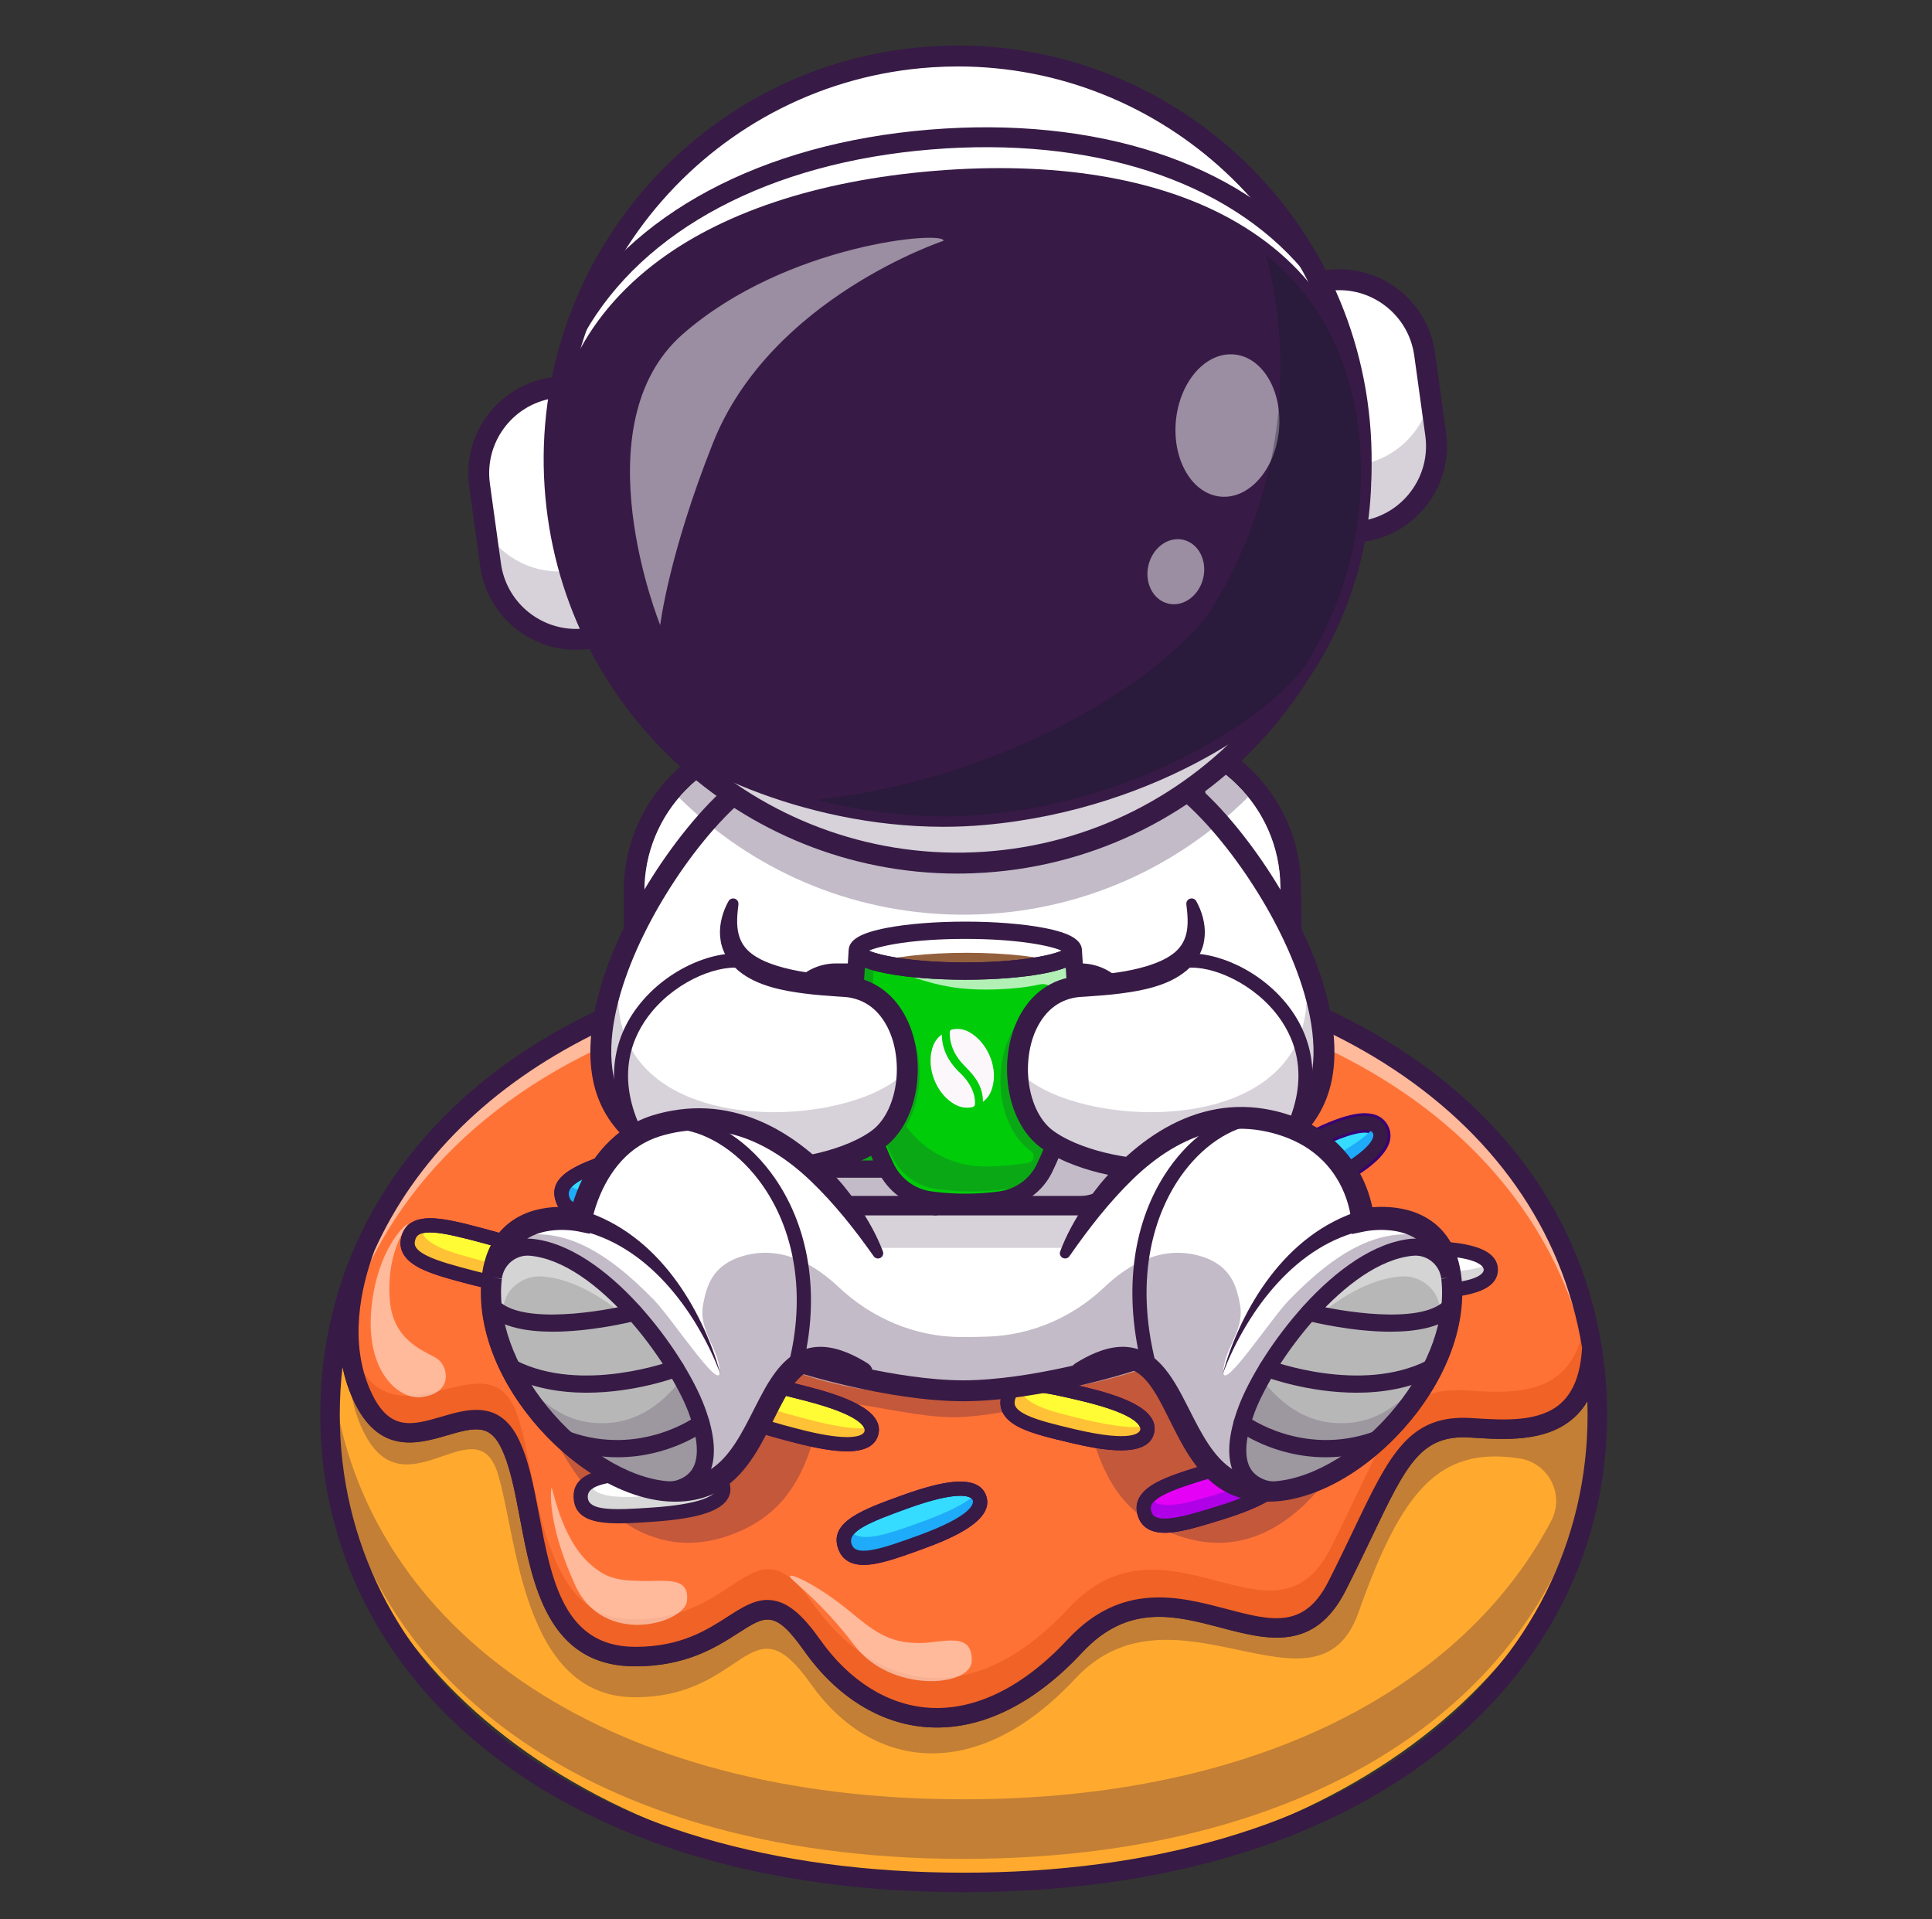 <svg width="149" height="148" viewBox="0 0 149 148" fill="none" xmlns="http://www.w3.org/2000/svg">
<rect x="0" y="0" width="149" height="148" fill="#333333" stroke="none"/>
<g clip-path="url(#clip0_58_2307)">
<path d="M74.358 145.104C101.347 145.104 123.227 128.96 123.227 109.045C123.227 89.13 101.347 72.985 74.358 72.985C47.369 72.985 25.49 89.13 25.49 109.045C25.49 128.96 47.369 145.104 74.358 145.104Z" fill="#FFAA2E"/>
<g opacity="0.3">
<path d="M74.32 143.351C104.522 143.351 122.236 128.045 123.149 108.856C123.16 108.877 123.17 108.899 123.176 108.924C123.159 108.86 123.125 108.809 123.079 108.776C123.073 108.102 122.974 107.323 122.769 106.419C119.931 88.983 102.753 75.59 74.32 75.59C50.243 75.59 34.236 85.193 28.175 98.723C27.042 101.774 26.116 106.168 27.901 110.125C31.037 117.083 36.665 108.232 38.369 113.573C39.86 118.252 40.203 130.825 48.898 130.884C57.591 130.944 57.82 123.186 62.527 129.852C67.232 136.514 75.323 137.613 82.916 129.46C90.508 121.305 101.575 133.38 104.77 124.345C108.128 114.848 111.036 111.571 117.087 112.455C117.106 112.457 117.125 112.46 117.144 112.463C119.415 112.787 120.701 115.248 119.634 117.279C112.99 129.928 97.255 138.755 74.32 138.755C46.627 138.755 29.431 125.886 26.061 108.955C26.002 108.651 25.617 108.636 25.492 108.857C26.405 128.045 44.119 143.351 74.32 143.351Z" fill="#371A45"/>
</g>
<path d="M74.321 145.918C59.387 145.918 46.755 142.211 37.791 135.197C29.35 128.592 24.701 119.326 24.701 109.106C24.701 104.449 25.639 99.996 27.489 95.872C27.656 95.502 28.085 95.33 28.46 95.484C28.835 95.638 29.021 96.061 28.88 96.441C27.814 99.316 26.898 103.529 28.587 107.273C30.011 110.432 31.8 109.907 34.064 109.245C36.006 108.675 38.424 107.967 39.906 110.801C40.749 112.412 41.157 114.578 41.59 116.871C42.527 121.832 43.495 126.961 48.924 126.997C48.956 126.998 48.989 126.998 49.021 126.998C52.502 126.998 54.511 125.706 56.129 124.666C57.291 123.92 58.296 123.274 59.476 123.398C60.704 123.526 61.832 124.436 63.247 126.44C65.49 129.615 68.465 131.481 71.626 131.695C75.206 131.936 78.92 130.107 82.366 126.405C86.513 121.95 90.97 123.125 94.552 124.069C98.047 124.99 100.573 125.656 102.441 121.974C103.204 120.469 103.862 119.093 104.442 117.879C107.164 112.186 108.668 109.049 113.484 109.356L113.599 109.364C115.993 109.517 118.706 109.69 120.357 108.233C121.351 107.356 121.892 105.96 122.012 103.966C122.036 103.572 122.35 103.261 122.742 103.243C123.132 103.228 123.475 103.513 123.534 103.892C123.804 105.588 123.941 107.343 123.941 109.106C123.941 119.326 119.292 128.592 110.851 135.197C101.887 142.211 89.255 145.918 74.321 145.918ZM26.416 105.402C26.275 106.619 26.204 107.855 26.204 109.106C26.204 118.853 30.648 127.699 38.718 134.013C47.415 140.818 59.726 144.415 74.321 144.415C88.916 144.415 101.228 140.818 109.924 134.013C117.993 127.699 122.438 118.853 122.438 109.106C122.438 108.758 122.432 108.411 122.421 108.064C122.123 108.562 121.767 108.994 121.352 109.36C119.233 111.231 116.056 111.028 113.503 110.864L113.388 110.857C109.576 110.613 108.473 112.932 105.799 118.528C105.215 119.749 104.553 121.134 103.782 122.654C101.365 127.419 97.706 126.455 94.168 125.523C90.644 124.594 87.001 123.633 83.467 127.43C79.701 131.475 75.57 133.469 71.525 133.195C67.903 132.95 64.527 130.859 62.019 127.307C59.765 124.116 59.054 124.574 56.942 125.931C55.236 127.027 52.9 128.523 48.914 128.501C42.247 128.456 41.064 122.187 40.113 117.15C39.702 114.97 39.313 112.911 38.573 111.497C37.703 109.834 36.574 110.076 34.486 110.687C32.246 111.344 29.178 112.242 27.217 107.891C26.847 107.073 26.587 106.238 26.416 105.402Z" fill="#371A45"/>
<path d="M122.77 103.876C122.425 110.748 117.335 110.356 113.437 110.106C108.194 109.775 107.449 113.764 103.112 122.314C98.776 130.862 90.51 118.763 82.919 126.917C75.326 135.071 67.339 133.536 62.633 126.874C57.928 120.209 57.612 127.81 48.92 127.749C40.225 127.691 41.841 116.117 39.241 111.149C36.641 106.18 31.039 114.541 27.902 107.582C26.117 103.626 27.045 99.231 28.176 96.179C32.509 86.51 41.92 78.846 55.728 75.261C57.667 74.756 59.694 74.332 61.805 73.996C61.838 73.991 61.871 73.986 61.904 73.981C63.618 73.708 65.39 73.496 67.215 73.342C69.499 73.148 71.868 73.047 74.321 73.047C80.029 73.047 85.282 73.587 90.056 74.592C90.526 74.688 90.99 74.792 91.452 74.9C92.331 75.105 93.192 75.327 94.037 75.564C94.3 75.638 94.562 75.713 94.822 75.791C96.902 76.403 98.874 77.117 100.739 77.914C101.886 78.406 102.992 78.932 104.056 79.49C106.543 80.793 108.8 82.267 110.82 83.892C111.854 84.725 112.827 85.597 113.736 86.503C113.862 86.629 113.987 86.755 114.107 86.881C114.107 86.882 114.109 86.882 114.111 86.884C114.111 86.886 114.111 86.886 114.111 86.886C118.802 91.713 121.736 97.527 122.77 103.876Z" fill="#FF7236"/>
<g opacity="0.5">
<path d="M28.074 98.371C32.408 88.702 41.819 81.038 55.626 77.453C57.566 76.948 59.593 76.524 61.704 76.188C61.737 76.183 61.77 76.178 61.803 76.173C63.517 75.9 65.289 75.688 67.114 75.534C69.397 75.34 71.767 75.239 74.219 75.239C79.928 75.239 85.18 75.779 89.955 76.784C90.425 76.88 90.888 76.984 91.35 77.092C92.23 77.297 93.091 77.519 93.936 77.756C94.199 77.831 94.46 77.905 94.721 77.983C96.8 78.596 98.773 79.309 100.637 80.106C101.785 80.598 102.891 81.124 103.954 81.683C106.441 82.986 108.699 84.46 110.719 86.084C111.752 86.917 112.726 87.79 113.635 88.695C113.761 88.821 113.885 88.947 114.006 89.073C114.006 89.075 114.008 89.075 114.009 89.076C114.009 89.078 114.009 89.078 114.009 89.078C118.539 93.739 121.426 99.322 122.549 105.417C122.662 104.891 122.737 104.307 122.769 103.658C121.736 97.309 118.802 91.495 114.11 86.667C114.11 86.667 114.11 86.667 114.11 86.666C114.109 86.664 114.107 86.664 114.107 86.662C113.986 86.537 113.862 86.411 113.736 86.285C112.827 85.379 111.853 84.506 110.82 83.673C108.8 82.049 106.543 80.575 104.055 79.272C102.992 78.714 101.886 78.187 100.738 77.695C98.874 76.899 96.901 76.185 94.822 75.572C94.562 75.494 94.3 75.42 94.037 75.345C93.192 75.109 92.331 74.887 91.452 74.681C90.99 74.574 90.526 74.469 90.056 74.373C85.282 73.368 80.029 72.828 74.321 72.828C71.868 72.828 69.499 72.929 67.215 73.123C65.39 73.277 63.618 73.489 61.904 73.762C61.871 73.767 61.838 73.772 61.805 73.777C59.694 74.113 57.666 74.537 55.727 75.042C41.92 78.628 32.509 86.291 28.175 95.961C27.449 97.919 26.809 100.432 26.914 103.026C27.119 101.316 27.577 99.714 28.074 98.371Z" fill="white"/>
</g>
<path d="M73.584 105.128C62.148 105.128 53.493 100.026 54.601 99.414C57.796 97.65 64.273 93.686 73.584 93.686C82.894 93.686 91.045 97.952 93.507 100.047C94.017 100.481 85.019 105.128 73.584 105.128Z" fill="#FC2299"/>
<g opacity="0.6">
<path d="M96.377 100.037C94.535 102.321 91.874 104.358 87.763 105.698C83.91 106.956 79.285 107.69 74.312 107.69C73.992 107.69 73.673 107.686 73.356 107.679C69.384 107.605 65.615 107.205 62.396 106.161C53.594 103.306 49.972 96.764 53.809 99.487C55.789 100.892 59.614 103.381 62.311 104.325C65.677 105.505 69.406 105.522 73.085 105.3C73.156 105.297 73.529 105.306 73.6 105.3C78.221 104.979 81.726 104.937 84.813 104.085C90.104 102.623 93.343 101.039 95.451 99.407C96.984 98.221 97.476 98.673 96.377 100.037Z" fill="white"/>
</g>
<g opacity="0.3">
<path d="M122.769 103.876C122.423 110.749 117.333 110.355 113.435 110.107C108.193 109.774 107.447 113.764 103.111 122.314C98.775 130.862 90.507 118.762 82.916 126.917C75.324 135.071 67.338 133.537 62.633 126.874C57.926 120.209 57.612 127.809 48.918 127.749C40.224 127.691 41.839 116.118 39.239 111.149C36.64 106.18 31.038 114.539 27.901 107.582C27.295 106.242 27.003 104.849 26.923 103.476C27.052 103.887 27.205 104.295 27.387 104.699C30.524 111.656 37.198 103.39 39.618 108.449C41.512 112.41 41.157 124.55 48.404 124.865C57.09 125.243 57.949 116.942 62.656 123.607C67.361 130.269 74.811 132.187 82.402 124.034C89.994 115.878 98.261 127.978 102.597 119.43C106.933 110.88 107.68 106.89 112.922 107.223C116.76 107.468 121.756 107.853 122.237 101.297C122.451 102.145 122.627 103.006 122.769 103.876Z" fill="#CC3D00"/>
</g>
<g opacity="0.3">
<path d="M104.124 111.165C104.124 111.165 99.584 121.119 91.264 118.554C82.944 115.989 85.197 107.635 81.971 108.12C78.742 108.605 75.868 109.291 73.525 109.291C71.181 109.291 68.308 108.605 65.079 108.12C61.852 107.635 64.106 115.989 55.786 118.554C47.466 121.119 42.925 111.165 42.925 111.165L45.803 98.349H101.247L104.124 111.165Z" fill="#371A45"/>
</g>
<path d="M72.258 133.219C72.013 133.219 71.768 133.211 71.523 133.195C67.902 132.95 64.526 130.859 62.018 127.307C59.764 124.116 59.052 124.574 56.94 125.931C55.235 127.027 52.898 128.523 48.912 128.501C42.245 128.456 41.062 122.187 40.111 117.15C39.7 114.97 39.311 112.911 38.572 111.497C37.702 109.834 36.572 110.076 34.485 110.687C32.245 111.343 29.177 112.242 27.215 107.891C25.316 103.683 26.305 99.057 27.469 95.918C27.475 95.903 27.481 95.887 27.488 95.872C30.644 88.828 36.403 82.951 44.141 78.875C52.43 74.509 62.583 72.296 74.319 72.296C87.979 72.296 99.82 75.409 108.562 81.3C116.861 86.892 122.03 94.656 123.51 103.755C123.519 103.808 123.522 103.861 123.519 103.913C123.396 106.354 122.673 108.181 121.371 109.342C119.252 111.232 116.064 111.028 113.502 110.864L113.387 110.857C109.581 110.614 108.472 112.932 105.797 118.527C105.213 119.749 104.551 121.133 103.78 122.654C101.363 127.419 97.705 126.455 94.167 125.523C90.643 124.594 86.999 123.633 83.465 127.43C79.927 131.23 76.067 133.219 72.258 133.219ZM59.183 123.382C59.279 123.382 59.376 123.387 59.474 123.398C60.702 123.526 61.83 124.436 63.246 126.44C65.488 129.615 68.463 131.481 71.625 131.695C75.204 131.936 78.918 130.107 82.365 126.405C86.512 121.95 90.968 123.125 94.55 124.069C98.046 124.99 100.571 125.656 102.44 121.974C103.203 120.469 103.86 119.093 104.44 117.879C107.162 112.186 108.667 109.049 113.482 109.356L113.598 109.364C115.998 109.517 118.72 109.692 120.37 108.221C121.362 107.335 121.9 105.927 122.013 103.917C118.986 85.619 100.277 73.799 74.319 73.799C52.232 73.799 35.244 82.272 28.87 96.464C27.808 99.339 26.901 103.539 28.585 107.273C30.009 110.432 31.798 109.907 34.062 109.245C36.005 108.675 38.422 107.967 39.904 110.8C40.747 112.412 41.156 114.578 41.589 116.871C42.525 121.831 43.493 126.961 48.922 126.997C48.955 126.998 48.987 126.998 49.02 126.998C52.5 126.998 54.509 125.706 56.127 124.666C57.192 123.982 58.125 123.382 59.183 123.382Z" fill="#371A45"/>
<path d="M91.705 101.503C90.019 102.163 88.378 102.716 86.785 103.175C75.808 106.345 67.132 105.061 61.861 103.474C59.514 102.767 57.843 102.001 56.943 101.541C75.424 94.31 88.493 99.861 91.705 101.503Z" fill="#F7AC4B"/>
<path d="M86.783 103.176C75.806 106.346 67.129 105.061 61.858 103.474C72.836 100.305 81.512 101.589 86.783 103.176Z" fill="#ED8A2F"/>
<path d="M73.434 105.891C64.78 105.891 58.835 103.355 56.598 102.21L55.111 101.45L56.666 100.841C75.266 93.562 88.448 98.995 92.044 100.834L93.532 101.594L91.976 102.203C84.946 104.955 78.69 105.891 73.434 105.891ZM58.885 101.616C63.63 103.627 74.714 106.791 89.756 101.428C85.01 99.419 73.925 96.257 58.885 101.616Z" fill="#371A45"/>
<path d="M53.328 98.612C54.188 99.043 54.98 99.521 55.776 99.999L56.37 100.359C56.471 100.42 56.569 100.482 56.656 100.53L56.948 100.691C57.349 100.902 57.765 101.102 58.187 101.289C59.031 101.665 59.9 101.998 60.781 102.294C61.662 102.592 62.557 102.854 63.462 103.076C67.077 103.986 70.826 104.355 74.559 104.258C78.297 104.188 82.017 103.587 85.648 102.657C87.459 102.169 89.259 101.625 91.014 100.949C91.456 100.784 91.902 100.629 92.308 100.452C92.723 100.277 93.136 100.095 93.538 99.886C94.351 99.484 95.127 99.01 95.921 98.509L95.925 98.506C96.103 98.394 96.338 98.447 96.451 98.626C96.538 98.764 96.525 98.937 96.432 99.06C95.827 99.853 95.06 100.514 94.227 101.07C93.807 101.343 93.37 101.593 92.916 101.808C92.691 101.912 92.454 102.018 92.23 102.104L91.556 102.365C89.766 103.086 87.923 103.674 86.065 104.205C84.204 104.73 82.305 105.129 80.392 105.429C78.478 105.731 76.542 105.906 74.602 105.959C72.662 106.01 70.717 105.924 68.785 105.712C67.819 105.608 66.858 105.46 65.901 105.292C64.946 105.11 63.995 104.903 63.056 104.648C62.114 104.401 61.183 104.114 60.265 103.787C59.346 103.462 58.44 103.099 57.55 102.687C57.105 102.481 56.665 102.262 56.227 102.022C56.117 101.961 56.009 101.901 55.896 101.834C55.776 101.764 55.674 101.697 55.572 101.633C55.367 101.5 55.163 101.365 54.965 101.22C54.174 100.645 53.434 99.987 52.841 99.185C52.715 99.014 52.751 98.772 52.922 98.645C53.043 98.556 53.199 98.548 53.324 98.61L53.328 98.612Z" fill="#371A45"/>
<path d="M109.464 99.587C112.508 99.587 114.976 98.84 114.976 97.918C114.976 96.997 112.508 96.249 109.464 96.249C106.419 96.249 103.952 96.997 103.952 97.918C103.952 98.84 106.419 99.587 109.464 99.587Z" fill="white"/>
<path d="M114.976 97.888C114.976 99.179 112.508 99.556 109.464 99.556C106.42 99.556 103.952 99.556 103.952 97.888C103.952 97.338 104.221 96.97 104.689 96.723C104.96 98.108 107.314 98.108 110.174 98.108C112.163 98.108 113.908 97.947 114.878 97.475C114.944 97.601 114.976 97.738 114.976 97.888Z" fill="#D8D8D8"/>
<path d="M109.465 100.136C106.213 100.136 103.405 100.136 103.405 97.919C103.405 95.702 106.213 95.702 109.465 95.702C112.066 95.702 115.524 95.932 115.524 97.919C115.524 99.906 112.066 100.136 109.465 100.136ZM109.465 96.798C106.376 96.798 104.501 96.874 104.501 97.919C104.501 98.965 106.376 99.04 109.465 99.04C114.189 99.04 114.429 98.106 114.429 97.919C114.429 97.732 114.189 96.798 109.465 96.798Z" fill="#371A45"/>
<path d="M102.256 91.167C104.953 89.755 106.792 87.948 106.365 87.132C105.938 86.316 103.405 86.798 100.708 88.21C98.011 89.622 96.171 91.428 96.599 92.245C97.026 93.061 99.559 92.579 102.256 91.167Z" fill="#35DCFF"/>
<path d="M97.81 93.689C96.763 93.689 96.219 93.136 95.938 92.6C95.571 91.899 95.436 90.815 96.879 89.628C97.726 88.931 98.949 88.291 100.364 87.55C101.93 86.73 103.171 86.219 104.156 85.987C105.966 85.561 106.721 86.188 107.036 86.789C108.031 88.69 105.193 90.487 102.609 91.839C101.194 92.58 99.972 93.22 98.916 93.519C98.496 93.638 98.13 93.689 97.81 93.689ZM105.258 87.346C105.055 87.346 104.796 87.381 104.501 87.45C103.651 87.65 102.494 88.132 101.062 88.882C99.776 89.555 98.561 90.191 97.834 90.789C97.032 91.449 97.181 91.733 97.27 91.902C97.359 92.072 97.508 92.356 98.506 92.072C99.412 91.816 100.627 91.18 101.912 90.507C106.008 88.363 105.709 87.498 105.704 87.487C105.655 87.393 105.496 87.346 105.258 87.346Z" fill="#390075"/>
<path d="M106.357 87.11C106.955 88.253 104.943 89.732 102.246 91.144C99.55 92.555 97.362 93.7 96.589 92.223C96.334 91.735 96.401 91.285 96.702 90.848C97.585 91.95 99.67 90.859 102.204 89.532C103.966 88.609 105.437 87.658 106.077 86.79C106.194 86.871 106.287 86.977 106.357 87.11Z" fill="#1EABF9"/>
<path d="M97.801 93.487C97.024 93.487 96.46 93.158 96.117 92.504C95.635 91.582 95.934 90.668 97.007 89.784C97.838 89.101 99.052 88.466 100.458 87.73C102.009 86.918 103.233 86.412 104.202 86.184C105.553 85.866 106.445 86.101 106.855 86.883C107.776 88.644 104.818 90.451 102.514 91.657C101.108 92.393 99.894 93.029 98.859 93.322C98.471 93.432 98.118 93.487 97.801 93.487ZM105.25 87.143C104.977 87.143 104.674 87.199 104.453 87.251C103.587 87.455 102.414 87.942 100.966 88.701C99.671 89.379 98.447 90.019 97.704 90.631C96.774 91.396 96.978 91.786 97.088 91.996C97.198 92.206 97.402 92.596 98.561 92.267C99.487 92.005 100.71 91.365 102.006 90.686C106.191 88.496 105.971 87.557 105.884 87.391C105.785 87.203 105.533 87.143 105.25 87.143Z" fill="#371A45"/>
<path d="M106.679 108.121C106.979 107.249 104.887 105.741 102.008 104.753C99.129 103.764 96.552 103.67 96.253 104.541C95.954 105.413 98.045 106.921 100.924 107.909C103.804 108.898 106.38 108.992 106.679 108.121Z" fill="#FFFC35"/>
<path d="M105.13 109.403C103.82 109.403 102.142 108.905 100.748 108.426C97.672 107.371 95.016 106.459 95.736 104.362C96.455 102.266 99.111 103.177 102.187 104.233C104.647 105.078 107.844 106.418 107.199 108.298C106.919 109.112 106.132 109.403 105.13 109.403ZM97.739 104.194C97.226 104.194 96.898 104.35 96.772 104.718C96.433 105.707 98.182 106.387 101.103 107.39C105.573 108.924 106.101 108.119 106.162 107.942C106.223 107.765 106.299 106.804 101.831 105.27C99.996 104.64 98.605 104.194 97.739 104.194Z" fill="#390075"/>
<path d="M106.681 108.121C106.262 109.342 103.805 108.897 100.926 107.908C98.047 106.92 95.712 106.119 96.254 104.542C96.433 104.021 96.807 103.76 97.33 103.678C97.136 105.077 99.362 105.841 102.068 106.77C103.949 107.416 105.651 107.83 106.722 107.698C106.743 107.839 106.73 107.979 106.681 108.121Z" fill="#FFC136"/>
<path d="M105.13 109.403C103.82 109.403 102.142 108.905 100.748 108.426C97.672 107.371 95.016 106.459 95.736 104.362C96.455 102.266 99.111 103.177 102.187 104.233C104.647 105.078 107.844 106.418 107.199 108.298C106.919 109.112 106.132 109.403 105.13 109.403ZM97.739 104.194C97.226 104.194 96.898 104.35 96.772 104.718C96.433 105.707 98.182 106.387 101.103 107.39C105.573 108.924 106.101 108.119 106.162 107.942C106.223 107.765 106.299 106.804 101.831 105.27C99.996 104.64 98.605 104.194 97.739 104.194Z" fill="#371A45"/>
<path d="M94.035 116.692C96.944 115.794 99.082 114.353 98.81 113.472C98.538 112.591 95.96 112.605 93.051 113.502C90.142 114.4 88.004 115.841 88.275 116.722C88.547 117.603 91.126 117.589 94.035 116.692Z" fill="#E500F6"/>
<path d="M89.842 118.202C88.723 118.202 88.019 117.758 87.747 116.877C87.441 115.883 87.902 115.038 89.118 114.365C90.059 113.844 91.368 113.44 92.884 112.972C94.557 112.456 95.853 112.182 96.847 112.134C98.235 112.068 99.068 112.461 99.328 113.304C99.588 114.147 99.12 114.943 97.937 115.668C97.089 116.189 95.864 116.693 94.191 117.209C92.675 117.676 91.366 118.08 90.295 118.18C90.137 118.195 89.986 118.202 89.842 118.202ZM97.141 113.223C97.055 113.223 96.973 113.225 96.9 113.229C96.011 113.272 94.769 113.538 93.207 114.019C91.81 114.451 90.49 114.858 89.648 115.324C88.595 115.907 88.725 116.328 88.794 116.554C88.864 116.78 88.995 117.201 90.193 117.089C91.151 117 92.471 116.593 93.868 116.162C95.43 115.68 96.606 115.199 97.364 114.734C97.76 114.492 98.404 114.025 98.281 113.627C98.281 113.627 98.281 113.627 98.281 113.627C98.177 113.291 97.598 113.223 97.141 113.223Z" fill="#390075"/>
<path d="M98.805 113.466C99.186 114.699 96.938 115.787 94.03 116.684C91.121 117.582 88.762 118.309 88.271 116.716C88.108 116.19 88.257 115.759 88.632 115.385C89.299 116.629 91.548 115.935 94.281 115.092C96.182 114.505 97.802 113.837 98.589 113.1C98.689 113.201 98.761 113.323 98.805 113.466Z" fill="#AF00E8"/>
<path d="M89.842 118.202C88.723 118.202 88.019 117.758 87.747 116.877C87.441 115.883 87.902 115.038 89.118 114.365C90.059 113.844 91.368 113.44 92.884 112.972C94.557 112.456 95.853 112.182 96.847 112.134C98.235 112.068 99.068 112.461 99.328 113.304C99.588 114.147 99.12 114.943 97.937 115.668C97.089 116.189 95.864 116.693 94.191 117.209C92.675 117.676 91.366 118.08 90.295 118.18C90.137 118.195 89.986 118.202 89.842 118.202ZM97.141 113.223C97.055 113.223 96.973 113.225 96.9 113.229C96.011 113.272 94.769 113.538 93.207 114.019C91.81 114.451 90.49 114.858 89.648 115.324C88.595 115.907 88.725 116.328 88.794 116.554C88.864 116.78 88.995 117.201 90.193 117.089C91.151 117 92.471 116.593 93.868 116.162C95.43 115.68 96.606 115.199 97.364 114.734C97.76 114.492 98.404 114.025 98.281 113.627C98.281 113.627 98.281 113.627 98.281 113.627C98.177 113.291 97.598 113.223 97.141 113.223Z" fill="#371A45"/>
<path d="M88.472 110.384C88.684 109.487 86.456 108.19 83.494 107.488C80.532 106.785 77.958 106.942 77.745 107.839C77.533 108.735 79.761 110.032 82.723 110.735C85.685 111.438 88.259 111.281 88.472 110.384Z" fill="#FFFC35"/>
<path d="M86.44 111.845C85.239 111.845 83.814 111.561 82.595 111.272C81.05 110.905 79.717 110.589 78.744 110.132C77.486 109.541 76.97 108.728 77.211 107.716C77.451 106.704 78.276 106.211 79.666 106.247C80.741 106.275 82.074 106.592 83.618 106.958C86.15 107.559 89.462 108.581 89.003 110.514C88.765 111.516 87.732 111.845 86.44 111.845ZM79.511 107.34C78.426 107.34 78.329 107.747 78.277 107.969C78.222 108.199 78.12 108.628 79.21 109.14C80.081 109.549 81.424 109.868 82.847 110.206C87.444 111.296 87.893 110.444 87.937 110.261C87.98 110.079 87.963 109.115 83.366 108.025C81.942 107.687 80.599 107.368 79.637 107.342C79.594 107.341 79.552 107.34 79.511 107.34Z" fill="#390075"/>
<path d="M88.471 110.387C88.173 111.643 85.684 111.439 82.722 110.737C79.761 110.034 77.359 109.464 77.744 107.842C77.871 107.306 78.218 107.01 78.731 106.878C78.674 108.288 80.965 108.832 83.748 109.492C85.683 109.951 87.418 110.197 88.47 109.962C88.505 110.1 88.505 110.241 88.471 110.387Z" fill="#FFC136"/>
<path d="M86.44 111.845C85.239 111.845 83.814 111.561 82.595 111.272C81.05 110.905 79.717 110.589 78.744 110.132C77.486 109.541 76.97 108.728 77.211 107.716C77.451 106.704 78.276 106.211 79.666 106.247C80.741 106.275 82.074 106.592 83.618 106.958C86.15 107.559 89.462 108.581 89.003 110.514C88.765 111.516 87.732 111.845 86.44 111.845ZM79.511 107.34C78.426 107.34 78.329 107.747 78.277 107.969C78.222 108.199 78.12 108.628 79.21 109.14C80.081 109.549 81.424 109.868 82.847 110.206C87.444 111.296 87.893 110.444 87.937 110.261C87.98 110.079 87.963 109.115 83.366 108.025C81.942 107.687 80.599 107.368 79.637 107.342C79.594 107.341 79.552 107.34 79.511 107.34Z" fill="#371A45"/>
<path d="M70.914 118.97C73.777 117.936 75.845 116.395 75.532 115.529C75.219 114.662 72.644 114.797 69.781 115.831C66.917 116.865 64.85 118.405 65.163 119.272C65.476 120.139 68.051 120.004 70.914 118.97Z" fill="#35DCFF"/>
<path d="M66.619 120.679C65.606 120.679 64.946 120.267 64.651 119.449C63.898 117.365 66.539 116.411 69.597 115.306C71.244 114.712 72.525 114.377 73.516 114.282C74.897 114.15 75.75 114.503 76.05 115.333C76.725 117.202 73.55 118.593 71.103 119.476C69.611 120.015 68.322 120.48 67.257 120.631C67.031 120.663 66.818 120.679 66.619 120.679ZM74.055 115.351C73.899 115.351 73.747 115.36 73.621 115.373C72.735 115.457 71.507 115.782 69.97 116.337C67.064 117.386 65.326 118.094 65.681 119.077C65.762 119.3 65.912 119.714 67.104 119.546C68.057 119.411 69.356 118.942 70.731 118.445C75.175 116.841 75.083 115.881 75.019 115.705C74.916 115.42 74.469 115.351 74.055 115.351Z" fill="#390075"/>
<path d="M75.535 115.52C75.973 116.734 73.779 117.927 70.917 118.961C68.054 119.994 65.732 120.833 65.166 119.265C64.979 118.746 65.107 118.309 65.463 117.918C66.189 119.129 68.403 118.329 71.093 117.358C72.964 116.682 74.55 115.938 75.302 115.165C75.407 115.261 75.484 115.379 75.535 115.52Z" fill="#1EABF9"/>
<path d="M66.619 120.679C65.606 120.679 64.946 120.267 64.651 119.449C63.898 117.365 66.539 116.411 69.597 115.306C71.244 114.712 72.525 114.377 73.516 114.282C74.897 114.15 75.75 114.503 76.05 115.333C76.725 117.202 73.55 118.593 71.103 119.476C69.611 120.015 68.322 120.48 67.257 120.631C67.031 120.663 66.818 120.679 66.619 120.679ZM74.055 115.351C73.899 115.351 73.747 115.36 73.621 115.373C72.735 115.457 71.507 115.782 69.97 116.337C67.064 117.386 65.326 118.094 65.681 119.077C65.762 119.3 65.912 119.714 67.104 119.546C68.057 119.411 69.356 118.942 70.731 118.445C75.175 116.841 75.083 115.881 75.019 115.705C74.916 115.42 74.469 115.351 74.055 115.351Z" fill="#371A45"/>
<path d="M67.202 110.507C67.434 109.615 65.233 108.272 62.287 107.507C59.34 106.742 56.764 106.845 56.532 107.737C56.301 108.629 58.502 109.972 61.448 110.737C64.394 111.502 66.971 111.399 67.202 110.507Z" fill="#FFFC35"/>
<path d="M65.328 111.92C65.321 111.92 65.315 111.92 65.308 111.92C64.313 111.917 63.006 111.701 61.312 111.262C58.164 110.444 55.446 109.739 56.003 107.593C56.56 105.448 59.278 106.153 62.424 106.97C64.944 107.624 68.233 108.715 67.734 110.638C67.513 111.489 66.704 111.92 65.328 111.92ZM58.218 107.263C57.57 107.263 57.175 107.439 57.064 107.869C56.801 108.881 58.597 109.425 61.586 110.201C63.169 110.612 64.422 110.821 65.311 110.824C65.317 110.824 65.322 110.824 65.327 110.824C65.793 110.824 66.57 110.763 66.673 110.363C66.721 110.182 66.724 109.218 62.15 108.031C60.431 107.585 59.093 107.263 58.218 107.263Z" fill="#390075"/>
<path d="M67.204 110.501C66.88 111.75 64.396 111.495 61.45 110.73C58.504 109.965 56.114 109.345 56.533 107.731C56.672 107.198 57.025 106.91 57.54 106.788C57.454 108.197 59.732 108.789 62.501 109.507C64.427 110.007 66.155 110.29 67.213 110.076C67.245 110.215 67.242 110.356 67.204 110.501Z" fill="#FFC136"/>
<path d="M65.328 111.92C65.321 111.92 65.315 111.92 65.308 111.92C64.313 111.917 63.006 111.701 61.312 111.262C58.164 110.444 55.446 109.739 56.003 107.593C56.56 105.448 59.278 106.153 62.424 106.97C64.944 107.624 68.233 108.715 67.734 110.638C67.513 111.489 66.704 111.92 65.328 111.92ZM58.218 107.263C57.57 107.263 57.175 107.439 57.064 107.869C56.801 108.881 58.597 109.425 61.586 110.201C63.169 110.612 64.422 110.821 65.311 110.824C65.317 110.824 65.322 110.824 65.327 110.824C65.793 110.824 66.57 110.763 66.673 110.363C66.721 110.182 66.724 109.218 62.15 108.031C60.431 107.585 59.093 107.263 58.218 107.263Z" fill="#371A45"/>
<path d="M50.397 116.803C53.434 116.592 55.844 115.675 55.78 114.756C55.716 113.836 53.202 113.262 50.166 113.474C47.129 113.685 44.719 114.601 44.783 115.521C44.846 116.44 47.36 117.014 50.397 116.803Z" fill="white"/>
<path d="M55.782 114.753C55.872 116.041 53.435 116.588 50.399 116.799C47.363 117.011 44.9 117.182 44.784 115.519C44.746 114.969 44.989 114.584 45.439 114.305C45.805 115.668 48.153 115.505 51.007 115.306C52.992 115.168 54.72 114.886 55.655 114.348C55.73 114.469 55.772 114.604 55.782 114.753Z" fill="#D8D8D8"/>
<path d="M47.733 117.476C45.768 117.476 44.346 117.113 44.238 115.555C44.084 113.344 46.885 113.149 50.128 112.923C51.875 112.801 53.2 112.83 54.178 113.009C55.544 113.26 56.267 113.833 56.328 114.714C56.39 115.594 55.753 116.262 54.435 116.699C53.491 117.013 52.183 117.224 50.437 117.346C49.478 117.412 48.557 117.476 47.733 117.476ZM52.041 113.946C51.492 113.946 50.88 113.969 50.205 114.016C47.124 114.231 45.258 114.436 45.331 115.479C45.404 116.522 47.28 116.467 50.361 116.252C51.991 116.139 53.246 115.939 54.09 115.659C54.53 115.513 55.264 115.206 55.235 114.79C55.206 114.373 54.437 114.171 53.981 114.087C53.468 113.993 52.819 113.946 52.041 113.946Z" fill="#371A45"/>
<path d="M46.377 106.227C49.339 105.529 51.57 104.236 51.358 103.339C51.147 102.442 48.574 102.281 45.611 102.979C42.648 103.677 40.417 104.97 40.629 105.867C40.84 106.765 43.414 106.926 46.377 106.227Z" fill="#E500F6"/>
<path d="M42.41 107.476C41.103 107.476 40.323 106.98 40.093 106.001C39.854 104.989 40.371 104.177 41.63 103.588C42.604 103.132 43.937 102.818 45.481 102.454C47.186 102.052 48.498 101.867 49.493 101.886C50.881 101.913 51.687 102.362 51.889 103.221C52.345 105.155 49.031 106.172 46.499 106.769C44.955 107.133 43.622 107.447 42.546 107.474C42.5 107.475 42.455 107.476 42.41 107.476ZM49.352 102.98C48.471 102.98 47.255 103.162 45.734 103.52C44.31 103.856 42.966 104.172 42.094 104.58C41.004 105.09 41.105 105.519 41.159 105.75C41.214 105.98 41.312 106.409 42.519 106.378C43.48 106.354 44.825 106.038 46.248 105.702C50.847 104.618 50.866 103.655 50.823 103.473C50.727 103.066 49.935 102.991 49.471 102.981C49.432 102.981 49.392 102.98 49.352 102.98Z" fill="#390075"/>
<path d="M51.356 103.348C51.652 104.604 49.335 105.537 46.373 106.235C43.411 106.933 41.008 107.499 40.625 105.876C40.499 105.34 40.676 104.92 41.076 104.573C41.657 105.859 43.948 105.319 46.732 104.663C48.669 104.207 50.329 103.65 51.165 102.968C51.258 103.076 51.322 103.202 51.356 103.348Z" fill="#AF00E8"/>
<path d="M42.41 107.476C41.103 107.476 40.323 106.98 40.093 106.001C39.854 104.989 40.371 104.177 41.63 103.588C42.604 103.132 43.937 102.818 45.481 102.454C47.186 102.052 48.498 101.867 49.493 101.886C50.881 101.913 51.687 102.362 51.889 103.221C52.345 105.155 49.031 106.172 46.499 106.769C44.955 107.133 43.622 107.447 42.546 107.474C42.5 107.475 42.455 107.476 42.41 107.476ZM49.352 102.98C48.471 102.98 47.255 103.162 45.734 103.52C44.31 103.856 42.966 104.172 42.094 104.58C41.004 105.09 41.105 105.519 41.159 105.75C41.214 105.98 41.312 106.409 42.519 106.378C43.48 106.354 44.825 106.038 46.248 105.702C50.847 104.618 50.866 103.655 50.823 103.473C50.727 103.066 49.935 102.991 49.471 102.981C49.432 102.981 49.392 102.98 49.352 102.98Z" fill="#371A45"/>
<path d="M49.135 92.34C52.028 91.392 54.14 89.913 53.853 89.037C53.566 88.162 50.989 88.22 48.096 89.168C45.203 90.116 43.09 91.594 43.377 92.47C43.664 93.346 46.242 93.288 49.135 92.34Z" fill="#35DCFF"/>
<path d="M44.904 93.924C43.827 93.924 43.14 93.492 42.859 92.635C42.168 90.528 44.837 89.654 47.927 88.641C49.59 88.096 50.881 87.799 51.874 87.734C53.261 87.644 54.101 88.022 54.376 88.861C54.994 90.748 51.779 92.044 49.307 92.854C47.8 93.348 46.498 93.775 45.429 93.894C45.245 93.914 45.07 93.924 44.904 93.924ZM52.263 88.817C52.149 88.817 52.041 88.821 51.946 88.828C51.058 88.886 49.821 89.174 48.268 89.683C45.333 90.645 43.575 91.3 43.9 92.294C43.974 92.519 44.112 92.937 45.308 92.805C46.264 92.698 47.577 92.268 48.966 91.813C53.456 90.341 53.393 89.38 53.334 89.202C53.231 88.886 52.706 88.817 52.263 88.817Z" fill="#390075"/>
<path d="M53.856 89.031C54.258 90.257 52.029 91.384 49.137 92.332C46.245 93.28 43.899 94.049 43.38 92.465C43.208 91.941 43.349 91.508 43.717 91.127C44.406 92.359 46.643 91.626 49.361 90.735C51.251 90.116 52.859 89.419 53.633 88.669C53.735 88.768 53.809 88.888 53.856 89.031Z" fill="#1EABF9"/>
<path d="M44.904 93.924C43.827 93.924 43.14 93.492 42.859 92.635C42.168 90.528 44.837 89.654 47.927 88.641C49.59 88.096 50.881 87.799 51.874 87.734C53.261 87.644 54.101 88.022 54.376 88.861C54.994 90.748 51.779 92.044 49.307 92.854C47.8 93.348 46.498 93.775 45.429 93.894C45.245 93.914 45.07 93.924 44.904 93.924ZM52.263 88.817C52.149 88.817 52.041 88.821 51.946 88.828C51.058 88.886 49.821 89.174 48.268 89.683C45.333 90.645 43.575 91.3 43.9 92.294C43.974 92.519 44.112 92.937 45.308 92.805C46.264 92.698 47.577 92.268 48.966 91.813C53.456 90.341 53.393 89.38 53.334 89.202C53.231 88.886 52.706 88.817 52.263 88.817Z" fill="#371A45"/>
<g opacity="0.5">
<path d="M60.924 121.549C60.847 121.795 63.195 123.302 65.901 126.89C68.679 130.573 74.898 130.13 74.944 128.079C74.997 125.721 72.648 126.726 70.802 126.706C68.462 126.68 67.318 125.728 65.507 124.24C63.092 122.256 61.001 121.303 60.924 121.549Z" fill="white"/>
</g>
<g opacity="0.5">
<path d="M42.531 114.751C42.455 114.996 42.247 117.638 44.368 122.261C46.552 127.022 52.781 125.19 52.98 123.471C53.205 121.532 51.286 121.957 49.45 121.92C47.47 121.879 46.678 121.641 45.531 120.634C43.194 118.582 42.608 114.506 42.531 114.751Z" fill="white"/>
</g>
<g opacity="0.5">
<path d="M31.408 94.416C31.17 94.498 29.125 96.392 28.659 100.724C28.11 105.833 30.817 107.957 32.501 107.746C34.952 107.439 34.591 105.422 33.75 104.801C32.994 104.243 30.286 103.58 30.056 100.176C29.783 96.144 31.645 94.333 31.408 94.416Z" fill="white"/>
</g>
<path d="M42.152 98.306C42.387 97.414 40.19 96.064 37.246 95.289C34.302 94.514 31.725 94.609 31.491 95.5C31.256 96.391 33.453 97.742 36.397 98.517C39.341 99.291 41.917 99.197 42.152 98.306Z" fill="#FFFC35"/>
<path d="M40.26 99.717C39.024 99.717 37.526 99.383 36.254 99.049C34.719 98.645 33.394 98.296 32.432 97.815C31.189 97.194 30.693 96.369 30.958 95.363C31.223 94.357 32.06 93.881 33.449 93.954C34.523 94.009 35.848 94.358 37.382 94.762C39.898 95.424 43.184 96.526 42.679 98.447V98.448C42.428 99.398 41.469 99.717 40.26 99.717ZM33.168 95.042C32.175 95.042 32.074 95.428 32.018 95.642C31.957 95.871 31.845 96.297 32.922 96.835C33.783 97.266 35.118 97.617 36.532 97.989C41.101 99.192 41.571 98.35 41.619 98.169C41.666 97.988 41.672 97.024 37.103 95.822C35.689 95.449 34.354 95.098 33.392 95.048C33.313 95.044 33.238 95.042 33.168 95.042Z" fill="#390075"/>
<path d="M42.148 98.309C41.819 99.556 39.336 99.293 36.393 98.518C33.449 97.743 31.062 97.115 31.486 95.503C31.626 94.97 31.98 94.683 32.496 94.563C32.405 95.972 34.681 96.571 37.448 97.299C39.372 97.805 41.099 98.093 42.157 97.883C42.189 98.022 42.186 98.163 42.148 98.309Z" fill="#FFC136"/>
<path d="M40.26 99.717C39.024 99.717 37.526 99.383 36.254 99.049C34.719 98.645 33.394 98.296 32.432 97.815C31.189 97.194 30.693 96.369 30.958 95.363C31.223 94.357 32.06 93.881 33.449 93.954C34.523 94.009 35.848 94.358 37.382 94.762C39.898 95.424 43.184 96.526 42.679 98.447V98.448C42.428 99.398 41.469 99.717 40.26 99.717ZM33.168 95.042C32.175 95.042 32.074 95.428 32.018 95.642C31.957 95.871 31.845 96.297 32.922 96.835C33.783 97.266 35.118 97.617 36.532 97.989C41.101 99.192 41.571 98.35 41.619 98.169C41.666 97.988 41.672 97.024 37.103 95.822C35.689 95.449 34.354 95.098 33.392 95.048C33.313 95.044 33.238 95.042 33.168 95.042Z" fill="#371A45"/>
<path d="M87.928 102.82L61.172 103.076C55.039 103.134 49.974 98.165 49.915 92.032L49.694 68.818C49.635 62.686 54.605 57.62 60.737 57.562L87.494 57.306C93.626 57.248 98.692 62.217 98.75 68.35L98.972 91.564C99.03 97.696 94.061 102.762 87.928 102.82Z" fill="white"/>
<path d="M87.928 102.82L61.172 103.076C55.039 103.134 49.974 98.165 49.915 92.032L49.694 68.818C49.635 62.686 54.605 57.62 60.737 57.562L87.494 57.306C93.626 57.248 98.692 62.217 98.75 68.35L98.972 91.564C99.03 97.696 94.061 102.762 87.928 102.82Z" fill="white"/>
<path d="M87.928 102.82L61.172 103.076C55.039 103.134 49.974 98.165 49.915 92.032L49.694 68.818C49.635 62.686 54.605 57.62 60.737 57.562L87.494 57.306C93.626 57.248 98.692 62.217 98.75 68.35L98.972 91.564C99.03 97.696 94.061 102.762 87.928 102.82Z" fill="white"/>
<path d="M98.972 91.563C99.03 97.695 94.061 102.762 87.929 102.82L61.173 103.076C55.038 103.134 49.974 98.165 49.915 92.033L49.694 68.817C49.667 66.034 50.676 63.469 52.36 61.494C54.388 59.118 57.388 57.594 60.737 57.562L87.493 57.306C91.019 57.273 94.191 58.9 96.264 61.456C97.795 63.345 98.726 65.743 98.75 68.349L98.972 91.563Z" fill="white"/>
<path d="M87.602 57.306C93.686 57.305 98.693 62.253 98.751 68.35L98.973 91.564C99.031 97.696 94.062 102.761 87.929 102.82L61.173 103.076C61.137 103.076 61.101 103.076 61.066 103.076C54.981 103.076 49.974 98.129 49.916 92.032L49.695 68.818C49.636 62.686 54.605 57.62 60.738 57.562L87.495 57.306C87.53 57.306 87.566 57.306 87.602 57.306ZM87.602 55.715V57.306L87.602 55.715C87.561 55.715 87.52 55.715 87.479 55.716L60.723 55.971C53.697 56.038 48.037 61.808 48.104 68.833L48.326 92.047C48.392 99.006 54.107 104.667 61.066 104.667C61.106 104.667 61.147 104.667 61.188 104.666L87.944 104.411C91.335 104.378 94.518 103.019 96.908 100.584C99.297 98.148 100.596 94.939 100.563 91.549L100.342 68.335C100.275 61.376 94.56 55.715 87.602 55.715Z" fill="#371A45"/>
<path d="M56.54 60.451C54.687 73.049 48.889 95.943 48.889 95.943L61.482 104.979C61.482 104.979 68.528 107.254 74.361 107.254H74.218C80.05 107.254 87.097 104.979 87.097 104.979L99.69 95.943C99.69 95.943 93.892 73.049 92.039 60.451" fill="white"/>
<g opacity="0.2">
<path d="M87.39 96.23H60.643C59.452 96.23 58.477 95.256 58.477 94.064V85.473C58.477 84.282 59.452 83.307 60.643 83.307H87.39C88.581 83.307 89.556 84.282 89.556 85.473V94.064C89.556 95.256 88.581 96.23 87.39 96.23Z" fill="#371A45"/>
</g>
<path d="M74.363 108.06L74.22 108.059C68.36 108.024 61.527 105.839 61.236 105.746L61.116 105.707L47.975 96.277L48.11 95.744C48.168 95.516 53.918 72.746 55.744 60.333C55.809 59.892 56.22 59.588 56.659 59.653C57.1 59.718 57.404 60.127 57.34 60.568C55.659 71.995 50.688 92.084 49.807 95.607L61.849 104.248C62.783 104.538 69.075 106.43 74.292 106.447C79.514 106.43 85.801 104.538 86.734 104.248L98.776 95.607C97.895 92.082 92.924 71.995 91.244 60.568C91.179 60.127 91.484 59.718 91.924 59.653C92.364 59.589 92.774 59.893 92.839 60.333C94.665 72.747 100.416 95.516 100.474 95.744L100.608 96.277L87.467 105.707L87.347 105.746C87.056 105.839 80.223 108.024 74.363 108.059L74.363 108.06Z" fill="#371A45"/>
<path d="M63.438 87.547C60.521 88.774 56.006 88.517 52.928 88.13C51.083 87.898 49.787 86.129 50.059 84.219C50.307 82.476 51.784 81.208 53.479 81.291C56.358 81.431 60.676 81.496 63.411 80.867" fill="white"/>
<g opacity="0.35">
<path d="M63.439 87.547C60.522 88.773 56.005 88.518 52.928 88.13C51.083 87.899 49.787 86.129 50.058 84.218C50.116 83.812 50.24 83.43 50.421 83.087C50.912 84.031 51.822 84.721 52.928 84.861C56.001 85.247 60.509 85.504 63.426 84.282L63.439 87.547Z" fill="#371A45"/>
</g>
<path d="M57.637 89.202C55.949 89.202 54.27 89.057 52.833 88.877C51.763 88.742 50.807 88.187 50.14 87.314C49.453 86.414 49.151 85.248 49.313 84.113C49.617 81.975 51.421 80.436 53.514 80.54C57.754 80.746 61.208 80.603 63.24 80.134C63.632 80.044 64.606 80.034 65.202 81.88C65.886 83.999 65.754 87.389 63.727 88.241C62.017 88.96 59.819 89.202 57.637 89.202ZM53.32 82.039C52.061 82.039 50.99 83.002 50.801 84.325C50.695 85.074 50.884 85.811 51.335 86.402C51.755 86.952 52.354 87.301 53.02 87.385C57.421 87.938 61.016 87.749 63.145 86.855C63.604 86.662 63.927 85.996 64.031 85.027C64.194 83.514 63.762 81.996 63.439 81.63C60.665 82.237 56.484 82.191 53.441 82.042C53.401 82.04 53.36 82.039 53.32 82.039Z" fill="#371A45"/>
<path d="M85.749 87.547C88.666 88.774 93.18 88.517 96.258 88.13C98.104 87.898 99.4 86.129 99.128 84.219C98.88 82.476 97.402 81.208 95.707 81.291C92.829 81.431 88.511 81.496 85.776 80.867" fill="white"/>
<g opacity="0.35">
<path d="M96.259 88.13C93.18 88.518 88.665 88.773 85.748 87.547L85.761 84.289C88.678 85.511 93.184 85.254 96.259 84.868C97.365 84.728 98.277 84.034 98.768 83.089C98.945 83.431 99.071 83.812 99.129 84.218C99.4 86.13 98.104 87.899 96.259 88.13Z" fill="#371A45"/>
</g>
<path d="M91.549 89.202C89.367 89.202 87.17 88.96 85.459 88.241C83.432 87.389 83.3 83.999 83.984 81.88C84.58 80.034 85.555 80.044 85.946 80.134C87.978 80.602 91.432 80.746 95.672 80.54C97.768 80.439 99.569 81.975 99.873 84.113C100.035 85.248 99.733 86.414 99.046 87.314C98.379 88.187 97.423 88.742 96.353 88.877C94.916 89.057 93.237 89.202 91.549 89.202ZM86.041 86.855C88.17 87.75 91.765 87.937 96.166 87.385C96.832 87.301 97.431 86.952 97.851 86.402C98.302 85.811 98.491 85.074 98.385 84.325C98.19 82.96 97.047 81.98 95.745 82.042C92.701 82.19 88.52 82.236 85.747 81.63C85.424 81.996 84.992 83.514 85.155 85.027C85.259 85.996 85.582 86.662 86.041 86.855Z" fill="#371A45"/>
<path d="M86.877 78.659V89.366C86.877 91.353 85.312 92.979 83.4 92.979H64.414C62.501 92.979 60.938 91.353 60.938 89.366V78.659C60.938 76.674 62.501 75.049 64.414 75.049H83.4C84.927 75.049 86.234 76.087 86.697 77.517C86.813 77.876 86.877 78.26 86.877 78.659Z" fill="white"/>
<g opacity="0.3">
<path d="M86.877 78.659V89.366C86.877 91.353 85.312 92.978 83.4 92.978H64.414C62.501 92.978 60.938 91.353 60.938 89.366V85.762C64.214 87.645 70.703 90.472 77.216 88.139C80.398 86.999 84.046 83.09 84.046 83.09C84.046 83.09 84.186 87.191 84.772 87.126C86.401 86.947 86.389 78.648 86.697 77.517C86.813 77.876 86.877 78.26 86.877 78.659Z" fill="#371A45"/>
</g>
<path d="M83.332 93.728H64.478C62.11 93.728 60.184 91.802 60.184 89.434V78.591C60.184 76.223 62.11 74.296 64.478 74.296H83.332C85.7 74.296 87.626 76.223 87.626 78.591V89.434C87.626 91.802 85.7 93.728 83.332 93.728ZM64.478 75.8C62.939 75.8 61.687 77.052 61.687 78.591V89.434C61.687 90.973 62.939 92.225 64.478 92.225H83.332C84.871 92.225 86.123 90.973 86.123 89.434V78.591C86.123 77.052 84.871 75.8 83.332 75.8H64.478Z" fill="#371A45"/>
<path d="M80.631 87.126C82.287 87.126 83.629 85.732 83.629 84.012C83.629 82.293 82.287 80.899 80.631 80.899C78.975 80.899 77.633 82.293 77.633 84.012C77.633 85.732 78.975 87.126 80.631 87.126Z" fill="#22A7F0"/>
<path d="M83.63 84.013C83.63 84.225 83.61 84.431 83.571 84.632C83.294 83.206 82.082 82.133 80.63 82.133C79.179 82.133 77.967 83.206 77.692 84.632C77.653 84.431 77.633 84.225 77.633 84.013C77.633 82.294 78.975 80.898 80.63 80.898C82.286 80.898 83.63 82.294 83.63 84.013Z" fill="white"/>
<g opacity="0.35">
<path d="M83.629 84.012C83.629 85.733 82.286 87.126 80.631 87.126C78.976 87.126 77.633 85.733 77.633 84.012C77.633 83.724 77.671 83.442 77.742 83.178C78.094 84.491 79.256 85.456 80.631 85.456C82.006 85.456 83.168 84.491 83.52 83.178C83.591 83.442 83.629 83.724 83.629 84.012Z" fill="#371A45"/>
</g>
<path d="M80.633 87.69C78.669 87.69 77.071 86.041 77.071 84.013C77.071 81.985 78.669 80.336 80.633 80.336C82.597 80.336 84.195 81.985 84.195 84.013C84.195 86.041 82.597 87.69 80.633 87.69ZM80.633 81.463C79.29 81.463 78.198 82.607 78.198 84.013C78.198 85.419 79.29 86.563 80.633 86.563C81.975 86.563 83.067 85.419 83.067 84.013C83.067 82.607 81.975 81.463 80.633 81.463Z" fill="#371A45"/>
<path d="M72.134 93.728C71.719 93.728 71.383 93.392 71.383 92.977V87.497C71.383 86.377 70.871 85.309 70.014 84.639L69.532 84.262C68.313 83.309 67.586 81.798 67.586 80.219V75.048C67.586 74.633 67.922 74.296 68.337 74.296C68.753 74.296 69.089 74.633 69.089 75.048V80.219C69.089 81.339 69.601 82.407 70.458 83.077L70.94 83.454C72.159 84.407 72.886 85.918 72.886 87.497V92.977C72.886 93.392 72.55 93.728 72.134 93.728Z" fill="#371A45"/>
<g opacity="0.2">
<path d="M66.267 88.237V88.362H65.906C66.028 88.323 66.149 88.281 66.267 88.237Z" fill="#390075"/>
</g>
<path d="M57.472 82.89C57.472 84.897 58.286 86.713 59.6 88.029C60.916 89.343 62.731 90.157 64.739 90.157H71.706L69.222 75.623H64.739C60.726 75.623 57.472 78.877 57.472 82.89ZM59.603 82.89C59.603 80.463 62.314 78.496 64.739 78.496H66.799L68.301 87.284H64.739C63.526 87.284 62.429 86.791 61.632 85.997C60.837 85.202 59.603 84.104 59.603 82.89Z" fill="#00CC0A"/>
<g opacity="0.2">
<path d="M57.472 82.889C57.472 84.898 58.286 86.713 59.599 88.028C60.916 89.343 62.731 90.157 64.738 90.157H71.706L71.475 88.8H64.738C62.731 88.8 60.916 87.986 59.599 86.671C58.437 85.507 57.665 83.948 57.504 82.212C57.483 82.435 57.472 82.661 57.472 82.889ZM68.07 85.926H68.302L66.799 77.138H64.738C62.314 77.138 61.245 78.424 59.806 80.912C59.69 81.113 59.568 81.99 59.603 82.212C59.929 80.108 62.544 78.498 64.738 78.498H66.799L68.07 85.926Z" fill="#371A45"/>
</g>
<path d="M72.499 90.822H64.741C62.624 90.822 60.632 89.997 59.132 88.499C57.633 86.999 56.808 85.007 56.808 82.889C56.808 78.515 60.367 74.957 64.741 74.957H69.787L72.499 90.822ZM64.741 76.289C61.102 76.289 58.141 79.25 58.141 82.889C58.141 84.651 58.827 86.309 60.074 87.557C61.322 88.803 62.98 89.49 64.741 89.49H70.919L68.663 76.289H64.741ZM69.093 87.949H64.741C62.409 87.949 58.94 86.602 58.94 82.889C58.94 79.722 61.889 77.829 64.741 77.829H67.364L69.093 87.949ZM64.741 79.162C62.575 79.162 60.272 80.468 60.272 82.889C60.272 86.574 64.696 86.617 64.741 86.617H67.514L66.24 79.162H64.741Z" fill="#371A45"/>
<path d="M83.086 79.012C83.086 82.778 82.251 86.493 80.644 89.895C80.564 90.066 80.473 90.231 80.376 90.391C79.643 91.56 78.433 92.37 77.047 92.551C76.185 92.663 75.317 92.72 74.446 92.72C73.578 92.72 72.71 92.663 71.845 92.551C70.28 92.348 68.932 91.34 68.258 89.912C68.147 89.677 68.038 89.44 67.934 89.202C66.32 85.501 65.6 81.453 65.856 77.39L65.862 77.298L66.115 73.314C66.115 74.182 69.846 74.887 74.446 74.887C79.049 74.887 82.777 74.182 82.777 73.314L83.035 77.39C83.041 77.482 83.046 77.572 83.05 77.664C83.074 78.113 83.086 78.563 83.086 79.012Z" fill="#00CC0A"/>
<path d="M75.482 83.589C75.212 83.048 74.806 82.617 74.385 82.192C74.164 81.969 73.97 81.735 73.806 81.485C73.584 81.145 73.419 80.777 73.329 80.377C73.305 80.277 73.287 80.174 73.274 80.07C73.256 79.931 73.247 79.789 73.246 79.643C73.246 79.491 73.29 79.422 73.442 79.39C73.722 79.329 73.991 79.333 74.249 79.395C74.25 79.395 74.25 79.395 74.25 79.395C74.439 79.439 74.623 79.516 74.8 79.619C76.1 80.381 76.884 82.12 76.593 83.6C76.489 84.132 76.279 84.615 75.807 84.971C75.812 84.468 75.696 84.017 75.482 83.589Z" fill="#FCF7FB"/>
<path d="M72.63 79.783C72.644 80.493 72.835 81.105 73.155 81.65C73.408 82.081 73.742 82.469 74.13 82.83C74.331 83.016 74.502 83.232 74.656 83.459C74.993 83.957 75.208 84.494 75.195 85.109C75.191 85.273 75.131 85.344 74.975 85.378C74.48 85.485 74.019 85.391 73.593 85.142C72.725 84.635 72.1 83.681 71.868 82.662C71.753 82.16 71.733 81.643 71.826 81.154C71.827 81.149 71.827 81.145 71.828 81.141C71.849 81.034 71.875 80.929 71.906 80.826C72.031 80.418 72.242 80.056 72.63 79.783Z" fill="#FCF7FB"/>
<g opacity="0.7">
<path d="M83.083 79.01C83.083 82.778 82.249 86.494 80.642 89.895C80.378 90.454 80.013 90.949 79.571 91.357C81.05 88.071 81.818 84.506 81.818 80.894C81.818 80.353 81.803 79.814 81.769 79.274L81.626 77.039C81.58 76.292 80.874 75.755 80.144 75.923C78.438 76.317 75.493 76.46 73.404 76.124C71.424 75.805 69.547 75.112 67.903 74.288C69.431 74.651 71.793 74.886 74.444 74.886C79.046 74.886 82.776 74.182 82.776 73.313L83.034 77.391C83.068 77.932 83.083 78.471 83.083 79.01Z" fill="white"/>
</g>
<g opacity="0.2">
<path d="M81.134 89.056C81.095 89.143 81.052 89.225 81.007 89.308C81.022 89.285 81.035 89.263 81.046 89.242C81.042 89.25 81.039 89.255 81.037 89.263C80.396 90.588 79.12 91.496 77.663 91.695C76.757 91.819 75.848 91.881 74.936 91.881C74.027 91.881 73.117 91.819 72.213 91.695C70.725 91.492 69.451 90.541 68.802 89.188C68.671 88.915 68.545 88.639 68.424 88.363C68.327 88.139 68.233 87.915 68.142 87.69C68.079 87.534 68.019 87.378 67.958 87.22C67.716 86.583 67.5 85.935 67.31 85.281C67.278 85.175 67.25 85.07 67.22 84.965C67.192 84.86 67.162 84.754 67.135 84.649C67.047 84.311 66.964 83.973 66.889 83.63C66.848 83.439 66.806 83.245 66.769 83.052C66.727 82.843 66.69 82.632 66.654 82.422C66.654 82.418 66.652 82.413 66.652 82.407C66.618 82.208 66.586 82.009 66.558 81.809C66.554 81.779 66.549 81.749 66.545 81.719C66.517 81.516 66.491 81.313 66.466 81.108C66.429 80.783 66.397 80.456 66.372 80.129C66.363 80.022 66.355 79.915 66.348 79.808V79.785C66.34 79.684 66.335 79.58 66.329 79.477C66.323 79.347 66.318 79.22 66.312 79.092C66.305 78.902 66.301 78.712 66.297 78.52C66.29 77.865 66.305 77.209 66.346 76.551L66.352 76.459L66.607 72.475C66.607 72.725 66.917 72.961 67.474 73.174L67.381 74.625C67.338 75.311 67.323 75.996 67.334 76.681C71.084 77.962 71.819 83.668 69.87 86.842C71.255 88.752 73.489 89.947 75.921 89.953H75.972C77.084 89.953 78.198 89.859 79.299 89.675C79.743 89.6 79.866 89.026 79.498 88.766C79.495 88.764 79.491 88.761 79.488 88.759C75.773 86.111 76.395 77.25 82.053 76.93C82.552 76.902 83.048 76.868 83.54 76.825C83.564 77.274 83.576 77.724 83.576 78.173C83.576 81.939 82.741 85.655 81.134 89.056Z" fill="#371A45"/>
</g>
<path d="M66.117 73.312C66.117 74.181 69.846 74.885 74.446 74.885C79.049 74.885 82.778 74.181 82.778 73.312C82.778 72.444 79.049 71.738 74.446 71.738C69.846 71.738 66.117 72.444 66.117 73.312Z" fill="white"/>
<path d="M66.117 73.311C66.117 73.599 66.522 73.867 67.231 74.099C68.671 74.568 71.362 74.884 74.446 74.884C77.53 74.884 80.223 74.568 81.665 74.099C82.373 73.867 82.779 73.599 82.779 73.311C82.779 72.444 79.049 71.737 74.446 71.737C69.846 71.737 66.117 72.444 66.117 73.311Z" fill="white"/>
<path d="M67.346 74.264C68.786 74.733 71.477 75.049 74.561 75.049C77.644 75.049 80.337 74.733 81.78 74.264C80.337 73.793 77.644 73.476 74.561 73.476C71.477 73.476 68.786 73.793 67.346 74.264Z" fill="#93603E"/>
<path d="M74.445 93.385C73.514 93.385 72.573 93.322 71.647 93.196C69.935 92.963 68.46 91.88 67.703 90.299C65.778 86.277 64.91 81.799 65.191 77.348L65.451 73.271L66.781 73.313C66.781 73.215 66.742 73.148 66.729 73.133C67.049 73.5 69.722 74.219 74.445 74.219C79.171 74.219 81.844 73.5 82.164 73.133C82.151 73.148 82.112 73.215 82.112 73.313L83.442 73.271L83.7 77.348C83.734 77.885 83.751 78.429 83.751 79.011C83.751 82.922 82.853 86.852 81.154 90.373C80.413 91.908 78.953 92.964 77.247 93.196C76.322 93.322 75.38 93.385 74.445 93.385ZM66.7 74.617L66.521 77.432C66.254 81.656 67.078 85.906 68.905 89.723C69.468 90.899 70.56 91.704 71.827 91.876C73.561 92.112 75.339 92.111 77.067 91.876C78.329 91.704 79.408 90.926 79.954 89.794C81.567 86.452 82.419 82.723 82.419 79.011C82.419 78.458 82.403 77.942 82.37 77.433L82.192 74.618C81.744 74.793 81.17 74.946 80.461 75.079C78.848 75.384 76.712 75.552 74.445 75.552C72.18 75.552 70.044 75.384 68.432 75.079C67.722 74.946 67.148 74.793 66.7 74.617Z" fill="#371A45"/>
<path d="M74.445 75.552C72.18 75.552 70.044 75.384 68.432 75.08C66.369 74.691 65.45 74.146 65.45 73.313C65.45 72.481 66.369 71.936 68.431 71.546C70.045 71.241 72.181 71.073 74.445 71.073C76.711 71.073 78.847 71.241 80.461 71.546C82.524 71.936 83.444 72.481 83.444 73.313C83.444 74.146 82.524 74.691 80.461 75.08C78.848 75.384 76.712 75.552 74.445 75.552ZM67.019 73.313C67.875 73.695 70.412 74.22 74.445 74.22C78.48 74.22 81.018 73.695 81.874 73.313C81.018 72.931 78.48 72.405 74.445 72.405C70.412 72.405 67.875 72.931 67.019 73.313Z" fill="#371A45"/>
<path d="M91.875 69.623C93.661 74.884 88.478 75.779 83.368 76.066C77.709 76.385 77.087 85.247 80.804 87.894C85.842 91.481 100.431 91.871 101.964 82.889C103.338 74.838 94.592 62.281 89.761 59.734L82.069 58.578" fill="white"/>
<g opacity="0.2">
<path d="M101.964 82.89C100.432 91.872 85.843 91.481 80.804 87.895C79.25 86.788 78.453 84.593 78.468 82.39C78.76 82.781 79.098 83.12 79.481 83.394C84.518 86.982 99.107 87.373 100.641 78.389C100.872 77.038 100.817 75.561 100.543 74.025C101.776 77.124 102.415 80.25 101.964 82.89Z" fill="#371A45"/>
</g>
<path d="M92.259 69.494C92.475 69.882 92.649 70.301 92.766 70.751C92.884 71.2 92.946 71.684 92.909 72.186C92.889 72.436 92.847 72.69 92.778 72.94C92.707 73.19 92.605 73.434 92.482 73.666C92.237 74.133 91.882 74.529 91.501 74.852C90.725 75.495 89.845 75.86 88.984 76.114C88.119 76.367 87.253 76.507 86.396 76.617C85.539 76.728 84.687 76.79 83.841 76.847C83.388 76.874 83.067 76.885 82.721 76.968C82.382 77.045 82.057 77.162 81.757 77.326C80.538 77.97 79.751 79.343 79.446 80.812C79.138 82.286 79.248 83.894 79.804 85.266C80.084 85.948 80.483 86.567 80.997 87.018C81.241 87.232 81.565 87.441 81.895 87.631C82.227 87.82 82.576 87.989 82.936 88.142C84.381 88.754 85.968 89.116 87.563 89.311C89.161 89.502 90.786 89.516 92.377 89.332C93.965 89.145 95.53 88.757 96.932 88.08C98.332 87.411 99.546 86.416 100.308 85.134C100.688 84.494 100.957 83.791 101.113 83.052C101.267 82.312 101.323 81.532 101.297 80.749C101.248 79.18 100.907 77.595 100.419 76.056C99.925 74.515 99.281 73.01 98.537 71.555C97.794 70.099 96.948 68.691 96.024 67.338C95.097 65.988 94.091 64.691 92.993 63.493C92.442 62.897 91.871 62.322 91.269 61.798C90.669 61.277 90.035 60.795 89.387 60.448L89.387 60.448L89.643 60.532L81.951 59.376C81.511 59.31 81.207 58.899 81.274 58.459C81.34 58.019 81.75 57.715 82.191 57.782L89.883 58.938L90.025 58.959L90.139 59.022L90.139 59.022C90.966 59.466 91.666 60.011 92.328 60.583C92.988 61.157 93.597 61.77 94.18 62.402C95.342 63.669 96.389 65.021 97.355 66.427C98.317 67.835 99.196 69.299 99.973 70.822C100.751 72.343 101.428 73.922 101.955 75.566C102.475 77.21 102.852 78.925 102.909 80.702C102.937 81.589 102.877 82.489 102.69 83.386C102.502 84.283 102.167 85.162 101.693 85.96C101.216 86.756 100.605 87.468 99.909 88.062C99.213 88.657 98.44 89.143 97.635 89.531C96.02 90.31 94.291 90.729 92.564 90.934C90.833 91.134 89.091 91.117 87.37 90.912C85.651 90.7 83.943 90.317 82.305 89.626C81.896 89.452 81.492 89.257 81.097 89.032C80.703 88.804 80.317 88.563 79.931 88.228C79.186 87.571 78.667 86.739 78.312 85.879C77.958 85.015 77.765 84.109 77.693 83.201C77.623 82.292 77.679 81.376 77.868 80.477C78.06 79.581 78.385 78.697 78.898 77.893C79.404 77.091 80.117 76.374 80.991 75.907C81.425 75.671 81.894 75.502 82.37 75.395C82.839 75.28 83.358 75.261 83.739 75.237C84.561 75.188 85.376 75.108 86.175 74.994C86.975 74.879 87.758 74.714 88.495 74.488C89.229 74.259 89.922 73.965 90.456 73.559C90.996 73.155 91.336 72.647 91.492 71.991C91.653 71.334 91.598 70.557 91.495 69.754L91.494 69.746C91.466 69.521 91.624 69.316 91.849 69.287C92.02 69.266 92.18 69.353 92.259 69.494Z" fill="#371A45"/>
<path d="M99.689 87.72C99.613 87.72 99.535 87.704 99.462 87.67C99.187 87.544 99.066 87.219 99.192 86.944C101.095 82.787 99.776 79.817 98.335 78.057C96.262 75.526 92.947 74.279 91.146 74.702C90.851 74.772 90.556 74.589 90.487 74.294C90.418 74 90.6 73.705 90.895 73.636C93.006 73.139 96.775 74.422 99.183 77.362C101.5 80.192 101.857 83.756 100.188 87.4C100.096 87.601 99.897 87.72 99.689 87.72Z" fill="#371A45"/>
<path d="M56.567 69.623C54.782 74.884 59.965 75.779 65.074 76.066C70.734 76.385 71.356 85.247 67.638 87.894C62.601 91.481 48.011 91.871 46.479 82.889C45.105 74.838 53.85 62.281 58.682 59.734L66.374 58.578" fill="white"/>
<g opacity="0.2">
<path d="M46.479 82.89C48.011 91.872 62.6 91.481 67.639 87.895C69.193 86.788 69.99 84.593 69.975 82.39C69.683 82.781 69.345 83.12 68.962 83.394C63.925 86.982 49.336 87.373 47.802 78.389C47.571 77.038 47.626 75.561 47.9 74.025C46.667 77.124 46.028 80.25 46.479 82.89Z" fill="#371A45"/>
</g>
<path d="M48.886 87.72C48.678 87.72 48.48 87.601 48.388 87.4C46.719 83.757 47.076 80.192 49.393 77.363C51.8 74.423 55.569 73.138 57.681 73.636C57.975 73.705 58.158 74 58.089 74.295C58.019 74.589 57.724 74.772 57.43 74.703C55.631 74.279 52.313 75.526 50.241 78.057C48.799 79.817 47.48 82.788 49.384 86.944C49.51 87.219 49.389 87.544 49.114 87.67C49.04 87.704 48.962 87.72 48.886 87.72Z" fill="#371A45"/>
<path d="M56.948 69.754C56.846 70.557 56.79 71.334 56.952 71.991C57.108 72.647 57.447 73.155 57.987 73.559C58.522 73.965 59.215 74.259 59.949 74.488C60.685 74.714 61.469 74.879 62.268 74.994C63.068 75.108 63.883 75.188 64.705 75.237C65.085 75.261 65.604 75.28 66.074 75.395C66.55 75.502 67.019 75.671 67.452 75.907C68.326 76.374 69.04 77.091 69.546 77.893C70.058 78.697 70.383 79.581 70.576 80.477C70.764 81.376 70.82 82.292 70.75 83.201C70.679 84.109 70.486 85.015 70.131 85.879C69.777 86.739 69.258 87.571 68.512 88.228C68.126 88.563 67.74 88.804 67.347 89.032C66.952 89.257 66.548 89.452 66.139 89.626C64.501 90.317 62.793 90.7 61.073 90.912C59.352 91.117 57.61 91.134 55.88 90.934C54.152 90.729 52.424 90.31 50.809 89.531C50.003 89.143 49.231 88.657 48.535 88.062C47.839 87.468 47.227 86.756 46.751 85.96C46.276 85.162 45.942 84.283 45.754 83.386C45.566 82.489 45.506 81.589 45.535 80.702C45.591 78.925 45.968 77.21 46.488 75.566C47.016 73.922 47.693 72.343 48.471 70.822C49.248 69.299 50.127 67.835 51.089 66.427C52.054 65.021 53.102 63.669 54.264 62.402C54.847 61.77 55.455 61.157 56.115 60.583C56.777 60.011 57.477 59.466 58.304 59.022L58.305 59.022L58.419 58.959L58.561 58.938L66.253 57.782C66.693 57.715 67.104 58.019 67.17 58.459C67.236 58.899 66.933 59.31 66.493 59.376L58.801 60.532L59.057 60.448L59.056 60.448C58.408 60.795 57.774 61.277 57.175 61.798C56.573 62.322 56.001 62.897 55.451 63.493C54.352 64.691 53.346 65.988 52.419 67.338C51.495 68.691 50.65 70.099 49.907 71.555C49.162 73.01 48.519 74.515 48.024 76.056C47.536 77.595 47.195 79.18 47.146 80.749C47.12 81.532 47.177 82.312 47.331 83.052C47.486 83.791 47.756 84.494 48.136 85.134C48.898 86.416 50.112 87.411 51.512 88.08C52.913 88.757 54.478 89.145 56.066 89.332C57.658 89.516 59.282 89.502 60.881 89.311C62.475 89.116 64.062 88.754 65.507 88.142C65.867 87.989 66.217 87.82 66.549 87.631C66.878 87.441 67.202 87.232 67.447 87.018C67.96 86.567 68.359 85.948 68.639 85.266C69.196 83.894 69.306 82.286 68.998 80.812C68.693 79.343 67.906 77.97 66.687 77.326C66.386 77.162 66.061 77.045 65.722 76.968C65.377 76.885 65.055 76.874 64.603 76.847C63.756 76.79 62.904 76.728 62.047 76.617C61.191 76.507 60.325 76.367 59.459 76.114C58.598 75.86 57.718 75.495 56.943 74.852C56.562 74.529 56.207 74.133 55.962 73.666C55.838 73.434 55.737 73.19 55.666 72.94C55.597 72.69 55.554 72.436 55.534 72.186C55.498 71.684 55.559 71.2 55.677 70.751C55.794 70.301 55.968 69.882 56.185 69.494C56.295 69.297 56.544 69.226 56.742 69.336C56.892 69.42 56.969 69.584 56.949 69.745L56.948 69.754Z" fill="#371A45"/>
<g opacity="0.3">
<path d="M96.263 61.456C90.546 67.156 82.627 70.64 73.914 70.535C65.495 70.434 57.897 66.994 52.36 61.494C54.388 59.118 57.387 57.594 60.736 57.562L87.493 57.306C91.018 57.273 94.191 58.9 96.263 61.456Z" fill="#371A45"/>
</g>
<path d="M105.046 40.983C104.699 41.031 104.379 40.788 104.331 40.441L101.828 22.352C101.78 22.005 102.022 21.685 102.369 21.637C106.008 21.133 109.366 23.675 109.869 27.314L110.723 33.482C111.226 37.121 108.684 40.479 105.046 40.983Z" fill="white"/>
<path d="M104.957 41.133C104.575 41.133 104.24 40.85 104.186 40.461L101.683 22.371C101.625 21.945 101.923 21.552 102.348 21.493C104.146 21.244 105.934 21.71 107.381 22.806C108.829 23.901 109.763 25.495 110.011 27.293L110.865 33.462C111.114 35.26 110.647 37.047 109.552 38.495C108.456 39.942 106.862 40.877 105.064 41.125C105.028 41.13 104.993 41.133 104.957 41.133ZM103.293 21.717C102.993 21.717 102.69 21.738 102.388 21.78C102.121 21.817 101.933 22.064 101.97 22.331L104.473 40.421C104.51 40.688 104.76 40.876 105.025 40.838C106.746 40.6 108.272 39.706 109.321 38.32C110.37 36.934 110.816 35.223 110.578 33.502L109.725 27.333C109.486 25.611 108.592 24.086 107.206 23.037C106.064 22.172 104.701 21.717 103.293 21.717Z" fill="#371A45"/>
<g opacity="0.2">
<path d="M110.322 30.589L110.723 33.482C111.225 37.12 108.684 40.478 105.045 40.983C104.698 41.031 104.378 40.787 104.33 40.441L103.663 35.632C103.79 35.838 104.031 35.959 104.286 35.925L104.714 35.865C107.59 35.468 109.782 33.286 110.322 30.589Z" fill="#371A45"/>
</g>
<path d="M104.957 41.794C104.25 41.794 103.631 41.271 103.532 40.551L101.029 22.461C100.92 21.674 101.471 20.946 102.258 20.837C104.232 20.564 106.193 21.076 107.781 22.278C109.369 23.48 110.394 25.229 110.667 27.202L111.521 33.371C111.794 35.344 111.282 37.305 110.08 38.894C108.877 40.482 107.129 41.507 105.156 41.78C105.089 41.789 105.023 41.794 104.957 41.794ZM104.936 40.183C104.935 40.183 104.935 40.183 104.935 40.183C104.935 40.183 104.935 40.183 104.936 40.183ZM102.65 22.413L105.105 40.157C106.582 39.909 107.887 39.12 108.794 37.92C109.736 36.676 110.137 35.138 109.923 33.592L109.07 27.423C108.856 25.877 108.053 24.506 106.808 23.564C105.609 22.656 104.14 22.25 102.65 22.413Z" fill="#371A45"/>
<path d="M42.66 29.898C43.007 29.85 43.327 30.092 43.375 30.439L45.877 48.529C45.925 48.876 45.683 49.196 45.336 49.244C41.698 49.747 38.34 47.206 37.836 43.567L36.983 37.398C36.479 33.759 39.021 30.401 42.66 29.898Z" fill="white"/>
<path d="M44.42 49.452C41.082 49.452 38.162 46.984 37.692 43.586L36.839 37.418C36.325 33.706 38.927 30.268 42.639 29.754C42.845 29.726 43.05 29.779 43.216 29.905C43.382 30.03 43.489 30.213 43.518 30.419L46.02 48.509C46.079 48.934 45.781 49.328 45.356 49.387C45.041 49.431 44.729 49.452 44.42 49.452ZM42.679 30.041C39.125 30.533 36.634 33.824 37.126 37.378L37.979 43.547C38.429 46.799 41.225 49.162 44.42 49.162C44.716 49.162 45.015 49.142 45.316 49.1C45.583 49.063 45.77 48.816 45.734 48.548L43.231 30.459C43.213 30.329 43.146 30.215 43.041 30.136C42.937 30.057 42.809 30.023 42.679 30.041Z" fill="#371A45"/>
<g opacity="0.2">
<path d="M45.185 43.509L45.879 48.528C45.927 48.874 45.683 49.195 45.336 49.243C43.426 49.506 41.592 48.932 40.209 47.799C38.959 46.776 38.077 45.294 37.838 43.567L37.478 40.968C38.826 43.105 41.347 44.376 44.015 44.007L44.675 43.915C44.916 43.882 45.103 43.72 45.185 43.509Z" fill="#371A45"/>
</g>
<path d="M44.419 50.113C40.757 50.113 37.553 47.405 37.037 43.677L36.184 37.509C35.62 33.435 38.475 29.663 42.549 29.099C42.929 29.047 43.308 29.145 43.615 29.378C43.922 29.61 44.12 29.948 44.172 30.329L46.675 48.418C46.784 49.205 46.233 49.933 45.446 50.042C45.101 50.09 44.758 50.113 44.419 50.113ZM42.599 30.723C39.498 31.244 37.347 34.152 37.781 37.288L38.634 43.456C39.038 46.378 41.55 48.501 44.42 48.501C44.63 48.501 44.841 48.489 45.054 48.466L42.599 30.723ZM42.77 30.697C42.769 30.697 42.769 30.697 42.769 30.697C42.769 30.697 42.769 30.697 42.77 30.697Z" fill="#371A45"/>
<path d="M73.854 66.56C91.041 66.56 104.974 52.627 104.974 35.44C104.974 18.253 91.041 4.32 73.854 4.32C56.667 4.32 42.734 18.253 42.734 35.44C42.734 52.627 56.667 66.56 73.854 66.56Z" fill="white"/>
<path d="M73.833 66.705C57.532 66.705 43.758 54.015 42.659 37.517C41.513 20.316 54.576 5.389 71.777 4.244C88.984 3.098 103.905 16.161 105.05 33.362C106.196 50.563 93.133 65.49 75.932 66.635C75.228 66.682 74.528 66.705 73.833 66.705ZM73.876 4.463C73.186 4.463 72.494 4.486 71.796 4.533C54.754 5.668 41.813 20.456 42.948 37.498C44.083 54.539 58.869 67.481 75.913 66.346C92.955 65.211 105.896 50.423 104.761 33.381C103.673 17.037 90.024 4.463 73.876 4.463Z" fill="#371A45"/>
<g opacity="0.2">
<path d="M104.322 29.092C104.614 30.483 104.809 31.911 104.907 33.371C106.046 50.52 93.071 65.347 75.922 66.491C58.774 67.631 43.946 54.655 42.803 37.507C42.769 37.013 42.748 36.519 42.739 36.031C45.839 51.007 59.584 61.781 75.275 60.737C91.93 59.627 104.647 45.609 104.322 29.092Z" fill="#371A45"/>
</g>
<path d="M73.834 67.367C57.188 67.367 43.122 54.408 42 37.561C40.83 19.995 54.169 4.754 71.734 3.584C89.301 2.415 104.542 15.753 105.711 33.318V33.318C106.881 50.883 93.542 66.126 75.977 67.295C75.258 67.343 74.543 67.367 73.834 67.367ZM73.876 5.125C73.201 5.125 72.524 5.147 71.841 5.193C55.163 6.303 42.498 20.776 43.609 37.454C44.719 54.132 59.185 66.795 75.87 65.686C92.548 64.576 105.213 50.103 104.102 33.425C103.037 17.43 89.68 5.125 73.876 5.125Z" fill="#371A45"/>
<path d="M104.86 34.176C105.357 40.246 103.847 46.042 100.859 50.979C98.619 54.681 88.734 61.648 75.921 62.812C64.04 63.891 52.703 58.436 49.891 55.148C46.14 50.761 43.709 45.287 43.213 39.218C41.899 23.156 55.154 15.369 72.178 13.977C89.203 12.585 103.547 18.115 104.86 34.176Z" fill="#371A45"/>
<path d="M72.759 63.759C61.727 63.759 51.97 58.82 49.278 55.671C45.278 50.993 42.903 45.327 42.409 39.283C41.764 31.405 44.427 25.072 50.322 20.461C55.464 16.438 62.999 13.918 72.112 13.173C81.225 12.428 89.07 13.69 94.797 16.823C101.363 20.416 105.019 26.232 105.663 34.11C106.157 40.154 104.734 46.131 101.548 51.396C99.338 55.048 89.573 62.38 75.993 63.614C74.906 63.713 73.826 63.759 72.759 63.759ZM77.092 14.576C75.524 14.576 73.907 14.644 72.243 14.78C63.217 15.518 42.398 19.37 44.016 39.151C44.482 44.855 46.725 50.205 50.503 54.623C53.185 57.76 64.251 63.062 75.847 62.008C88.695 60.841 98.17 53.863 100.168 50.561C103.178 45.588 104.522 39.945 104.056 34.241C103.459 26.938 100.083 21.554 94.023 18.238C89.604 15.82 83.814 14.576 77.092 14.576Z" fill="#371A45"/>
<g opacity="0.5">
<path d="M98.633 33.206C98.93 30.179 97.392 27.55 95.199 27.336C93.005 27.121 90.987 29.4 90.69 32.427C90.394 35.454 91.931 38.082 94.125 38.297C96.318 38.512 98.337 36.233 98.633 33.206Z" fill="white"/>
</g>
<g opacity="0.5">
<path d="M92.791 44.596C93.118 43.239 92.439 41.911 91.274 41.631C90.109 41.35 88.9 42.223 88.573 43.58C88.246 44.938 88.926 46.265 90.09 46.546C91.255 46.826 92.464 45.953 92.791 44.596Z" fill="white"/>
</g>
<g opacity="0.35">
<path d="M97.641 19.682C101.704 22.97 104.333 27.724 104.861 34.175C105.358 40.246 103.847 46.041 100.861 50.979C98.62 54.681 88.735 61.647 75.922 62.813C71.397 63.225 66.953 62.688 63.027 61.682C78.747 59.914 90.783 51.372 93.561 46.781C97.354 40.514 99.269 33.157 98.638 25.455C98.471 23.396 98.131 21.474 97.641 19.682Z" fill="#111A28"/>
</g>
<path d="M44.414 26.098C44.252 26.098 44.089 26.047 43.95 25.941C43.633 25.7 43.557 25.26 43.762 24.928C48.546 16.499 58.719 11.058 71.679 9.998C84.556 8.944 95.471 12.515 101.627 19.794C101.855 20.052 101.891 20.441 101.689 20.738C101.45 21.087 100.976 21.18 100.625 20.941L100.539 20.882L100.467 20.799C94.637 13.893 84.191 10.513 71.804 11.527C59.349 12.546 49.61 17.713 45.086 25.704L45.025 25.796C44.874 25.994 44.645 26.098 44.414 26.098Z" fill="#371A45"/>
<g opacity="0.5">
<path d="M50.917 48.206C50.917 48.206 44.646 32.768 52.669 25.755C60.692 18.743 72.98 17.764 72.757 18.575C72.757 18.575 59.425 22.98 54.983 34.168C51.557 42.795 50.917 48.206 50.917 48.206Z" fill="white"/>
</g>
<path d="M82.127 96.68C82.127 96.68 88.82 83.054 99.096 86.77C105.095 88.939 105.095 94.093 105.095 94.093C105.095 94.093 111.113 92.749 111.805 98.54C112.784 106.729 102.833 116.508 96.026 114.695C89.814 113.039 91.201 100.991 83.361 105.825" fill="white"/>
<path d="M67.729 96.681C67.729 96.681 60.391 83.179 50.76 86.77C44.916 88.949 44.761 94.093 44.761 94.093C44.761 94.093 38.743 92.749 38.051 98.541C37.072 106.73 47.023 116.509 53.83 114.695C60.042 113.04 58.655 100.991 66.496 105.825" fill="white"/>
<g opacity="0.3">
<path d="M96.026 114.695C91.091 113.381 90.952 105.503 87.171 104.747L87.098 104.803C87.098 104.803 80.109 107.234 74.291 107.254C69.418 107.237 63.729 105.531 62.004 104.976C58.867 106.481 58.451 113.466 53.831 114.695C47.024 116.51 37.073 106.73 38.05 98.541C38.216 97.149 38.69 96.171 39.315 95.487C43.173 94.382 46.669 96.378 50.433 100.246C51.818 101.668 55.542 107.359 55.507 105.796C55.466 103.985 53.826 102.606 54.233 100.547C54.304 100.193 54.384 99.808 54.516 99.418C54.741 98.751 55.116 98.076 55.842 97.548C56.259 97.244 56.792 96.988 57.479 96.811C60.379 96.06 62.882 97.557 64.659 99.238C67.224 101.666 70.581 103.096 74.113 103.108C74.172 103.109 74.231 103.109 74.291 103.109C74.93 103.109 75.572 103.096 76.21 103.074C79.563 102.957 82.74 101.578 85.171 99.264C86.949 97.573 89.462 96.057 92.378 96.811C92.716 96.899 93.017 97.003 93.284 97.125C94.159 97.523 94.683 98.081 95.02 98.681C95.365 99.302 95.508 99.968 95.623 100.547C96.031 102.606 94.391 103.985 94.348 105.796C94.314 107.359 98.038 101.668 99.424 100.246C103.188 96.378 106.684 94.382 110.541 95.487C111.167 96.171 111.641 97.149 111.806 98.541C112.784 106.73 102.833 116.51 96.026 114.695Z" fill="#371A45"/>
</g>
<path d="M81.765 96.501C82.248 95.223 82.896 94.056 83.644 92.933C84.013 92.369 84.425 91.835 84.845 91.305C85.281 90.788 85.732 90.281 86.216 89.802C87.184 88.847 88.252 87.973 89.432 87.246C90.613 86.524 91.912 85.948 93.295 85.638C94.673 85.32 96.125 85.279 97.52 85.51C98.219 85.624 98.901 85.799 99.567 86.031C100.236 86.264 100.889 86.562 101.505 86.933C102.738 87.673 103.815 88.714 104.573 89.945C104.957 90.557 105.266 91.213 105.502 91.891C105.62 92.231 105.72 92.576 105.801 92.928C105.842 93.104 105.876 93.283 105.907 93.464C105.922 93.554 105.935 93.646 105.947 93.739C105.959 93.84 105.969 93.914 105.978 94.048L104.902 93.229C105.093 93.189 105.225 93.17 105.383 93.148C105.535 93.127 105.686 93.111 105.837 93.099C106.138 93.075 106.441 93.064 106.745 93.071C107.353 93.083 107.969 93.158 108.58 93.322C109.19 93.487 109.795 93.747 110.34 94.123C110.885 94.497 111.362 94.987 111.719 95.538C112.08 96.089 112.326 96.691 112.487 97.294C112.648 97.898 112.726 98.502 112.758 99.096C112.823 100.291 112.685 101.477 112.405 102.611C111.839 104.884 110.746 106.952 109.385 108.783C108.015 110.611 106.361 112.223 104.447 113.503C103.489 114.14 102.463 114.692 101.363 115.104C100.264 115.513 99.087 115.795 97.862 115.803C97.251 115.809 96.632 115.751 96.025 115.605C95.724 115.541 95.41 115.435 95.114 115.32C94.816 115.198 94.529 115.052 94.255 114.888C93.156 114.218 92.351 113.251 91.719 112.28C91.083 111.3 90.593 110.287 90.107 109.314C89.623 108.346 89.146 107.391 88.552 106.644C88.255 106.275 87.93 105.969 87.583 105.778C87.236 105.587 86.86 105.505 86.441 105.519C86.022 105.537 85.57 105.654 85.121 105.832C84.67 106.008 84.222 106.245 83.783 106.511L83.781 106.512C83.401 106.743 82.905 106.621 82.674 106.241C82.445 105.863 82.563 105.371 82.937 105.138C83.429 104.832 83.945 104.547 84.51 104.317C85.072 104.087 85.687 103.906 86.362 103.866C87.033 103.827 87.766 103.97 88.38 104.305C88.998 104.636 89.474 105.105 89.865 105.581C90.637 106.547 91.134 107.569 91.638 108.545C92.133 109.523 92.608 110.477 93.171 111.327C93.73 112.176 94.384 112.916 95.165 113.381C95.558 113.613 95.969 113.779 96.425 113.879C96.882 113.985 97.358 114.028 97.84 114.02C98.804 114.006 99.788 113.782 100.733 113.428C101.68 113.072 102.592 112.584 103.452 112.01C105.173 110.859 106.695 109.376 107.942 107.707C109.184 106.037 110.163 104.157 110.652 102.18C110.894 101.193 111.007 100.184 110.953 99.195C110.904 98.201 110.679 97.257 110.205 96.524C109.739 95.788 109.001 95.29 108.109 95.046C107.665 94.924 107.189 94.861 106.705 94.848C106.463 94.842 106.219 94.849 105.976 94.867C105.855 94.876 105.734 94.888 105.615 94.903C105.502 94.917 105.364 94.94 105.287 94.955L104.257 95.168L104.211 94.137C104.21 94.107 104.201 94.019 104.194 93.956C104.185 93.887 104.175 93.817 104.164 93.745C104.141 93.603 104.115 93.459 104.082 93.316C104.018 93.029 103.937 92.744 103.842 92.464C103.651 91.904 103.4 91.364 103.09 90.865C102.478 89.859 101.623 89.021 100.614 88.404C100.109 88.096 99.566 87.844 98.998 87.642C98.429 87.439 97.837 87.283 97.243 87.182C96.054 86.977 94.836 87.003 93.658 87.266C92.478 87.521 91.344 88.01 90.286 88.647C89.229 89.288 88.248 90.076 87.344 90.955C85.54 92.711 83.953 94.752 82.488 96.858L82.476 96.875C82.349 97.059 82.096 97.104 81.913 96.977C81.757 96.868 81.701 96.671 81.765 96.501Z" fill="#371A45"/>
<path d="M97.943 114.508C98.935 114.107 99.847 113.846 100.787 113.496C101.714 113.131 102.6 112.637 103.438 112.068C105.108 110.92 106.6 109.481 107.824 107.853C108.441 107.042 108.991 106.183 109.456 105.285C109.921 104.388 110.313 103.455 110.578 102.495C110.844 101.536 111.007 100.555 111.007 99.578C111.004 98.6 110.879 97.633 110.494 96.827L110.491 96.822C110.3 96.42 110.47 95.938 110.872 95.746C111.263 95.56 111.73 95.718 111.932 96.097C112.223 96.647 112.42 97.231 112.544 97.814C112.603 98.106 112.652 98.4 112.673 98.688C112.702 98.978 112.73 99.268 112.729 99.558C112.754 100.717 112.602 101.869 112.307 102.969C111.714 105.174 110.616 107.177 109.266 108.951C108.585 109.837 107.831 110.662 107.017 111.426C106.204 112.189 105.325 112.886 104.381 113.493C103.437 114.099 102.433 114.627 101.362 115.018C100.823 115.205 100.275 115.383 99.696 115.436C99.125 115.508 98.529 115.474 97.963 115.314C97.739 115.25 97.609 115.017 97.673 114.792C97.71 114.663 97.803 114.565 97.919 114.517L97.943 114.508Z" fill="#371A45"/>
<path d="M98.449 114.882C98.097 114.913 97.739 114.879 97.405 114.764C95.891 114.245 94.633 112.749 96.124 108.735C97.661 104.599 103.524 96.669 108.937 96.183C110.356 96.055 111.631 97.101 111.804 98.516C111.805 98.524 111.806 98.532 111.807 98.541C112.674 105.798 104.954 114.307 98.449 114.882Z" fill="#B7B7B7"/>
<g opacity="0.4">
<path d="M110.708 104.775C111.07 103.443 111.2 102.099 111.035 100.795C111.033 100.786 111.033 100.778 111.031 100.769C110.848 99.355 109.494 98.309 107.989 98.437C104.344 98.745 100.509 102.05 97.773 105.48C100.287 101.395 104.746 96.559 108.935 96.183C110.356 96.055 111.63 97.102 111.802 98.516C111.804 98.524 111.804 98.533 111.806 98.541C112.05 100.588 111.611 102.735 110.708 104.775Z" fill="white"/>
</g>
<g opacity="0.2">
<path d="M109.768 106.591C107.163 110.979 102.563 114.516 98.448 114.881C98.097 114.913 97.74 114.877 97.405 114.763C95.89 114.245 94.633 112.748 96.124 108.734C96.386 108.029 96.772 107.217 97.261 106.349C97.516 106.48 99.477 109.701 103.286 109.752C106.307 109.792 107.711 108.25 109.768 106.591Z" fill="#371A45"/>
</g>
<path d="M98.202 115.55C97.85 115.55 97.512 115.495 97.192 115.386C96.24 115.059 95.559 114.474 95.167 113.647C94.583 112.415 94.698 110.685 95.508 108.505C97.088 104.254 103.072 96.049 108.878 95.527C110.634 95.373 112.242 96.674 112.457 98.436L112.461 98.473C112.869 101.885 111.491 105.835 108.679 109.299C105.799 112.846 101.902 115.236 98.507 115.537H98.507C98.404 115.546 98.302 115.55 98.202 115.55ZM109.169 96.829C109.111 96.829 109.054 96.832 108.996 96.837C103.808 97.303 98.179 105.092 96.741 108.963C96.069 110.773 95.935 112.198 96.355 113.085C96.593 113.586 97.006 113.932 97.618 114.142C97.854 114.222 98.115 114.251 98.391 114.227C101.444 113.957 104.995 111.751 107.658 108.47C110.247 105.281 111.521 101.69 111.154 98.618L111.804 98.515L111.151 98.595C111.029 97.589 110.158 96.829 109.169 96.829Z" fill="#371A45"/>
<path d="M94.287 106.006C94.639 104.652 95.148 103.337 95.754 102.066C96.363 100.796 97.09 99.573 97.956 98.437C98.821 97.304 99.827 96.254 100.994 95.379C102.154 94.495 103.483 93.809 104.899 93.351C105.302 93.221 105.735 93.442 105.866 93.846C105.996 94.25 105.775 94.683 105.371 94.813C105.349 94.82 105.327 94.826 105.305 94.831L105.296 94.833C104.021 95.121 102.78 95.617 101.645 96.328C100.505 97.028 99.469 97.923 98.544 98.929C97.619 99.937 96.802 101.058 96.092 102.248C95.384 103.439 94.761 104.691 94.287 106.006Z" fill="#371A45"/>
<path d="M102.224 112.379C98.248 112.379 95.54 110.388 95.393 110.277C95.102 110.059 95.044 109.646 95.262 109.356C95.48 109.066 95.892 109.008 96.182 109.225C96.224 109.256 100.476 112.354 105.924 110.41C106.266 110.287 106.642 110.466 106.764 110.808C106.886 111.15 106.708 111.526 106.366 111.648C104.885 112.177 103.49 112.379 102.224 112.379Z" fill="#371A45"/>
<path d="M104.621 107.401C100.877 107.401 97.707 106.223 97.507 106.147C97.168 106.018 96.997 105.639 97.126 105.299C97.254 104.96 97.634 104.789 97.973 104.917C98.043 104.944 104.969 107.509 110.069 104.915C110.393 104.751 110.789 104.879 110.953 105.203C111.118 105.527 110.989 105.923 110.665 106.087C108.725 107.074 106.593 107.401 104.621 107.401Z" fill="#371A45"/>
<path d="M107.225 102.696C104.314 102.696 101.331 101.981 100.806 101.85C100.454 101.761 100.24 101.404 100.329 101.052C100.416 100.7 100.773 100.485 101.126 100.574C103.325 101.125 109.449 102.159 111.356 100.351C111.62 100.101 112.036 100.113 112.286 100.376C112.536 100.64 112.524 101.056 112.261 101.306C111.141 102.367 109.199 102.696 107.225 102.696Z" fill="#371A45"/>
<path d="M67.369 96.861C65.902 94.778 64.304 92.768 62.493 91.042C60.687 89.321 58.544 87.932 56.183 87.401C55.009 87.128 53.795 87.08 52.602 87.246C52.01 87.327 51.406 87.463 50.843 87.642C50.292 87.818 49.769 88.065 49.285 88.377C48.314 88.997 47.517 89.891 46.907 90.914C46.601 91.426 46.342 91.972 46.126 92.536C46.017 92.818 45.922 93.105 45.837 93.394C45.796 93.538 45.756 93.683 45.721 93.827C45.687 93.965 45.653 94.127 45.634 94.235L45.478 95.144L44.569 94.956C44.492 94.941 44.354 94.918 44.241 94.904C44.122 94.889 44.001 94.877 43.88 94.868C43.637 94.85 43.393 94.843 43.151 94.849C42.667 94.862 42.191 94.925 41.747 95.047C40.855 95.291 40.117 95.789 39.651 96.525C39.177 97.258 38.952 98.202 38.904 99.196C38.848 100.185 38.962 101.194 39.204 102.181C39.693 104.158 40.672 106.038 41.914 107.708C43.161 109.377 44.683 110.86 46.404 112.011C47.264 112.585 48.176 113.073 49.123 113.429C50.068 113.783 51.052 114.007 52.016 114.02C52.498 114.029 52.974 113.986 53.431 113.88C53.887 113.78 54.297 113.614 54.691 113.382C55.472 112.917 56.126 112.177 56.685 111.328C57.248 110.478 57.722 109.524 58.218 108.546C58.722 107.57 59.219 106.548 59.991 105.582C60.382 105.106 60.858 104.637 61.475 104.306C62.089 103.971 62.823 103.828 63.494 103.867C64.169 103.907 64.784 104.088 65.346 104.318C65.91 104.548 66.427 104.833 66.919 105.139C67.297 105.375 67.412 105.872 67.177 106.25C66.943 106.625 66.452 106.741 66.075 106.513L66.073 106.512C65.634 106.246 65.186 106.009 64.735 105.833C64.286 105.655 63.834 105.538 63.415 105.52C62.996 105.506 62.62 105.588 62.273 105.779C61.925 105.97 61.601 106.276 61.304 106.645C60.71 107.392 60.233 108.347 59.748 109.315C59.263 110.288 58.773 111.301 58.137 112.281C57.505 113.252 56.7 114.219 55.601 114.889C55.327 115.053 55.04 115.199 54.742 115.321C54.445 115.436 54.132 115.542 53.831 115.606C53.224 115.752 52.605 115.81 51.994 115.804C50.769 115.796 49.592 115.514 48.493 115.105C47.393 114.693 46.367 114.141 45.409 113.504C43.495 112.224 41.841 110.612 40.471 108.784C39.11 106.953 38.017 104.885 37.451 102.612C37.171 101.478 37.032 100.292 37.097 99.097C37.13 98.504 37.208 97.899 37.368 97.295C37.53 96.692 37.776 96.09 38.137 95.539C38.494 94.987 38.971 94.498 39.516 94.124C40.061 93.748 40.666 93.488 41.276 93.323C41.886 93.159 42.503 93.084 43.111 93.072C43.415 93.065 43.717 93.076 44.019 93.1C44.17 93.112 44.321 93.128 44.473 93.149C44.631 93.171 44.763 93.19 44.954 93.23L43.888 93.952C43.926 93.738 43.963 93.582 44.007 93.405C44.05 93.233 44.097 93.064 44.147 92.895C44.247 92.56 44.36 92.229 44.487 91.904C44.741 91.253 45.046 90.62 45.412 90.016C46.139 88.811 47.123 87.707 48.357 86.928C48.97 86.538 49.636 86.229 50.327 86.013C51.007 85.803 51.68 85.658 52.378 85.566C53.766 85.382 55.198 85.449 56.56 85.776C57.925 86.095 59.215 86.657 60.391 87.368C61.568 88.081 62.638 88.938 63.61 89.877C64.096 90.349 64.55 90.847 64.987 91.358C65.411 91.88 65.826 92.408 66.197 92.965C66.95 94.075 67.604 95.231 68.09 96.501C68.17 96.709 68.065 96.943 67.856 97.023C67.68 97.091 67.485 97.026 67.381 96.879L67.369 96.861Z" fill="#371A45"/>
<path d="M61.324 105.964C61.279 105.964 61.232 105.958 61.186 105.946C60.893 105.871 60.718 105.571 60.793 105.279C62.167 99.98 61.358 94.807 58.574 91.084C56.741 88.633 54.241 87.123 51.886 87.045C51.584 87.035 51.347 86.782 51.356 86.479C51.366 86.183 51.61 85.95 51.904 85.95C51.91 85.95 51.916 85.95 51.922 85.95C54.606 86.038 57.421 87.713 59.452 90.428C62.436 94.418 63.311 99.931 61.854 105.554C61.79 105.8 61.568 105.964 61.324 105.964Z" fill="#371A45"/>
<path d="M88.641 105.964C88.397 105.964 88.175 105.8 88.111 105.553C86.651 99.92 87.258 94.609 89.82 90.597C91.535 87.911 93.968 86.106 96.494 85.645C96.791 85.589 97.077 85.787 97.131 86.085C97.186 86.383 96.988 86.668 96.691 86.722C94.463 87.129 92.295 88.757 90.743 91.187C89.356 93.36 87.306 98.08 89.172 105.278C89.248 105.571 89.072 105.87 88.779 105.946C88.733 105.958 88.686 105.964 88.641 105.964Z" fill="#371A45"/>
<path d="M51.896 115.314C51.33 115.474 50.734 115.508 50.164 115.436C49.585 115.383 49.036 115.205 48.498 115.018C47.426 114.627 46.422 114.099 45.479 113.493C44.535 112.886 43.656 112.189 42.842 111.426C42.028 110.662 41.274 109.837 40.594 108.951C39.244 107.177 38.145 105.174 37.552 102.969C37.258 101.869 37.106 100.717 37.131 99.558C37.129 99.268 37.157 98.978 37.186 98.689C37.207 98.4 37.256 98.106 37.315 97.814C37.44 97.231 37.636 96.647 37.928 96.097C38.136 95.703 38.624 95.553 39.018 95.762C39.401 95.965 39.553 96.432 39.369 96.82L39.365 96.827C38.981 97.633 38.855 98.6 38.852 99.578C38.853 100.555 39.015 101.536 39.282 102.495C39.546 103.455 39.938 104.388 40.403 105.285C40.868 106.183 41.419 107.043 42.035 107.853C43.259 109.481 44.752 110.92 46.422 112.068C47.259 112.637 48.146 113.131 49.073 113.496C50.013 113.847 50.924 114.107 51.916 114.508L51.939 114.517C52.155 114.604 52.259 114.85 52.172 115.066C52.121 115.191 52.016 115.279 51.896 115.314Z" fill="#371A45"/>
<path d="M51.408 114.882C51.76 114.913 52.118 114.879 52.452 114.764C53.967 114.245 55.224 112.749 53.733 108.735C52.196 104.599 46.333 96.669 40.92 96.183C39.501 96.055 38.226 97.101 38.053 98.516C38.052 98.524 38.051 98.532 38.05 98.541C37.183 105.798 44.903 114.307 51.408 114.882Z" fill="#B7B7B7"/>
<g opacity="0.4">
<path d="M39.148 104.775C38.785 103.443 38.656 102.099 38.821 100.795C38.823 100.786 38.823 100.778 38.825 100.769C39.008 99.355 40.362 98.309 41.867 98.437C45.512 98.745 49.347 102.05 52.083 105.48C49.569 101.395 45.11 96.559 40.921 96.183C39.5 96.055 38.226 97.102 38.054 98.516C38.052 98.524 38.052 98.533 38.05 98.541C37.806 100.588 38.245 102.735 39.148 104.775Z" fill="white"/>
</g>
<g opacity="0.2">
<path d="M40.088 106.591C42.693 110.979 47.293 114.516 51.408 114.881C51.759 114.913 52.116 114.877 52.451 114.763C53.966 114.245 55.223 112.748 53.732 108.734C53.47 108.029 53.084 107.217 52.595 106.349C52.34 106.48 50.38 109.701 46.57 109.752C43.55 109.792 42.145 108.25 40.088 106.591Z" fill="#371A45"/>
</g>
<path d="M51.656 115.55C51.555 115.55 51.454 115.546 51.351 115.537H51.351C47.956 115.236 44.059 112.846 41.179 109.299C38.367 105.835 36.989 101.885 37.398 98.462L38.054 98.516L37.401 98.436C37.616 96.674 39.222 95.372 40.98 95.528C46.786 96.049 52.77 104.254 54.349 108.505C55.159 110.686 55.274 112.416 54.691 113.648C54.299 114.474 53.618 115.059 52.666 115.386C52.346 115.495 52.008 115.55 51.656 115.55ZM51.467 114.227C51.743 114.251 52.003 114.223 52.239 114.142C52.852 113.932 53.265 113.586 53.502 113.085C53.922 112.198 53.789 110.773 53.117 108.963C51.678 105.092 46.049 97.303 40.862 96.837C39.805 96.74 38.837 97.531 38.706 98.595L38.051 98.54L38.703 98.618C38.337 101.69 39.611 105.281 42.2 108.47C44.863 111.751 48.414 113.957 51.467 114.227Z" fill="#371A45"/>
<path d="M55.571 106.006C55.097 104.691 54.474 103.439 53.766 102.248C53.056 101.058 52.239 99.937 51.314 98.929C50.389 97.923 49.353 97.028 48.213 96.328C47.079 95.617 45.837 95.121 44.562 94.833L44.554 94.831C44.141 94.738 43.881 94.327 43.974 93.913C44.068 93.499 44.479 93.24 44.892 93.333C44.915 93.338 44.938 93.344 44.96 93.351C46.376 93.809 47.705 94.495 48.864 95.379C50.031 96.254 51.038 97.304 51.903 98.437C52.768 99.573 53.496 100.796 54.104 102.066C54.71 103.337 55.219 104.652 55.571 106.006Z" fill="#371A45"/>
<path d="M47.632 112.379C46.366 112.379 44.972 112.177 43.49 111.649C43.148 111.527 42.97 111.15 43.092 110.809C43.214 110.467 43.59 110.288 43.932 110.41C49.381 112.355 53.632 109.257 53.674 109.225C53.965 109.009 54.377 109.068 54.594 109.358C54.812 109.649 54.753 110.06 54.464 110.277C54.316 110.388 51.608 112.379 47.632 112.379Z" fill="#371A45"/>
<path d="M45.237 107.401C43.265 107.401 41.134 107.075 39.193 106.087C38.87 105.923 38.741 105.527 38.905 105.203C39.07 104.879 39.466 104.751 39.789 104.915C44.889 107.51 51.815 104.944 51.885 104.917C52.224 104.789 52.604 104.96 52.732 105.299C52.861 105.639 52.69 106.018 52.351 106.147C52.151 106.223 48.981 107.401 45.237 107.401Z" fill="#371A45"/>
<path d="M42.631 102.696C40.657 102.696 38.715 102.367 37.595 101.306C37.331 101.056 37.32 100.64 37.57 100.376C37.82 100.113 38.236 100.101 38.5 100.351C40.407 102.159 46.532 101.125 48.73 100.574C49.081 100.485 49.439 100.7 49.528 101.052C49.616 101.404 49.402 101.761 49.05 101.85C48.525 101.981 45.542 102.696 42.631 102.696Z" fill="#371A45"/>
</g>
<defs>
<clipPath id="clip0_58_2307">
<rect width="148" height="148" fill="white" transform="translate(0.956)"/>
</clipPath>
</defs>
</svg>
